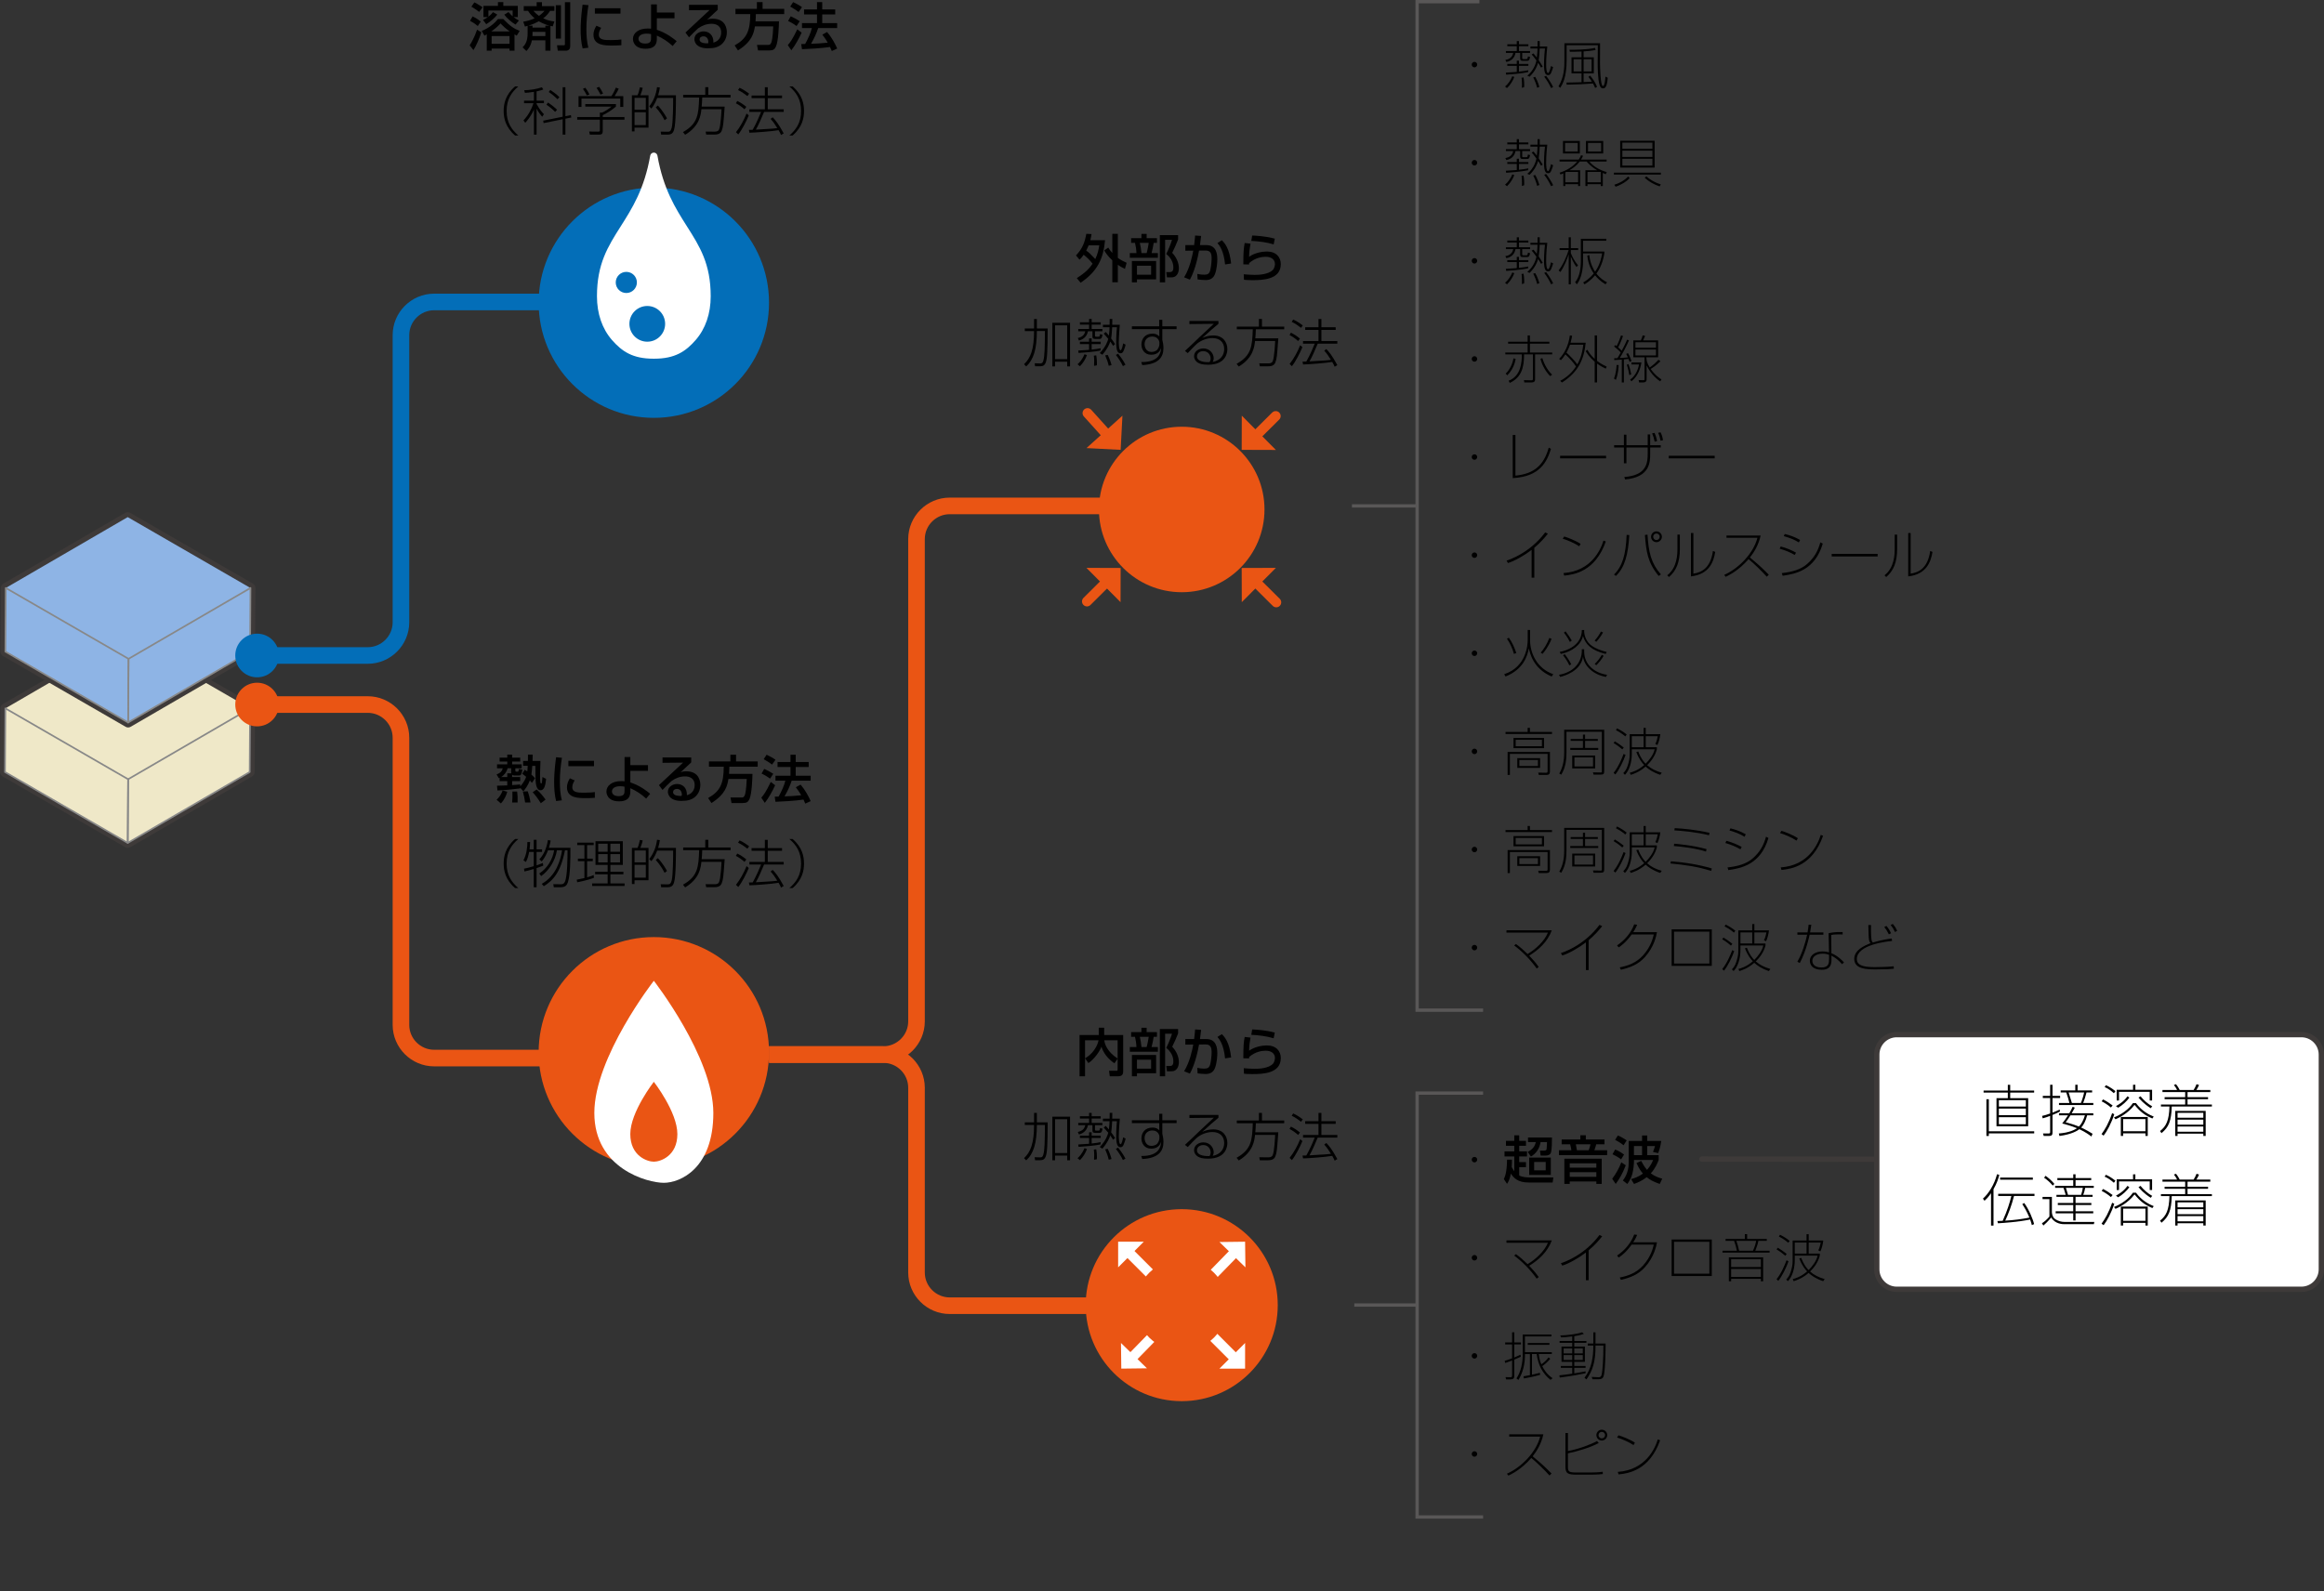 <?xml version="1.0" encoding="utf-8"?>
<!-- Generator: Adobe Illustrator 16.2.1, SVG Export Plug-In . SVG Version: 6.00 Build 0)  -->
<!DOCTYPE svg PUBLIC "-//W3C//DTD SVG 1.1//EN" "http://www.w3.org/Graphics/SVG/1.1/DTD/svg11.dtd">
<svg version="1.1" id="レイヤー_1" xmlns="http://www.w3.org/2000/svg" xmlns:xlink="http://www.w3.org/1999/xlink" x="0px"
	 y="0px" width="700.3px" height="479.681px" viewBox="0 0 700.3 479.681" enable-background="new 0 0 700.3 479.681"
	 xml:space="preserve">
<rect x="0" y="0" width="700.3" height="479.681" fill="#333333" stroke="none"/>
<g>
	<path fill="none" stroke="#EA5514" stroke-width="5" stroke-miterlimit="10" d="M231.735,317.868h34.438c5.5,0,10,4.5,10,10v55.703
		c0,5.5,4.5,10,10,10h41.266"/>
</g>
<line fill="none" stroke="#C30D23" stroke-miterlimit="10" x1="381.351" y1="394.253" x2="375.189" y2="394.253"/>
<g>
	<path fill="none" stroke="#EA5514" stroke-width="5" stroke-miterlimit="10" d="M231.735,317.868h34.438c5.5,0,10-4.5,10-10
		V162.493c0-5.5,4.5-10,10-10h45.345"/>
</g>
<line fill="none" stroke="#EA5514" stroke-miterlimit="10" x1="380.396" y1="153.567" x2="380.396" y2="153.567"/>
<g>
	
		<polygon fill="none" stroke="#888888" stroke-width="0.5" stroke-linecap="round" stroke-linejoin="round" stroke-miterlimit="10" points="
		75.359,213.524 38.613,234.88 1.621,213.521 38.365,192.166 	"/>
	<g>
		<g>
			<polygon fill="#FFFFFF" points="38.365,192.166 1.621,213.521 1.5,232.714 38.495,254.071 75.241,232.716 75.359,213.524 			"/>
		</g>
		<g>
			<path fill="#EFE8C8" d="M38.495,254.821c-0.129,0-0.259-0.033-0.375-0.101L1.125,233.363c-0.233-0.135-0.376-0.384-0.375-0.654
				l0.121-19.192c0.001-0.265,0.144-0.51,0.373-0.644l36.744-21.356c0.117-0.068,0.247-0.102,0.377-0.102
				c0.129,0,0.259,0.034,0.375,0.101l36.994,21.358c0.233,0.135,0.376,0.384,0.375,0.654l-0.118,19.192
				c-0.001,0.266-0.144,0.511-0.373,0.644L38.872,254.72C38.755,254.787,38.625,254.821,38.495,254.821z"/>
			<path fill="#3E3A39" d="M38.365,192.166l36.994,21.358l-0.118,19.192l-36.746,21.355L1.5,232.714l0.121-19.192L38.365,192.166
				 M38.365,190.666c-0.26,0-0.521,0.068-0.754,0.203L0.867,212.225c-0.459,0.267-0.743,0.756-0.746,1.288L0,232.705
				c-0.003,0.539,0.283,1.039,0.75,1.308l36.995,21.357c0.232,0.134,0.491,0.201,0.75,0.201c0.26,0,0.521-0.067,0.754-0.203
				l36.746-21.355c0.459-0.267,0.743-0.756,0.746-1.288l0.118-19.192c0.003-0.539-0.283-1.039-0.75-1.308l-36.994-21.358
				C38.883,190.732,38.624,190.666,38.365,190.666L38.365,190.666z"/>
		</g>
		
			<polygon fill="none" stroke="#888888" stroke-width="0.5" stroke-linecap="round" stroke-linejoin="round" stroke-miterlimit="10" points="
			75.359,213.524 75.241,232.716 38.495,254.071 38.613,234.88 		"/>
	</g>
	
		<polygon fill="none" stroke="#888888" stroke-width="0.5" stroke-linecap="round" stroke-linejoin="round" stroke-miterlimit="10" points="
		38.613,234.88 38.495,254.071 1.5,232.714 1.621,213.521 	"/>
</g>
<g>
	
		<polygon fill="none" stroke="#888888" stroke-width="0.5" stroke-linecap="round" stroke-linejoin="round" stroke-miterlimit="10" points="
		75.478,177.23 38.731,198.586 1.74,177.228 38.483,155.871 	"/>
	<g>
		<g>
			<polygon fill="#FFFFFF" points="38.483,155.871 1.74,177.228 1.619,196.42 38.613,217.777 75.359,196.423 75.478,177.23 			"/>
		</g>
		<g>
			<path fill="#8EB4E5" d="M38.613,218.527c-0.129,0-0.259-0.034-0.375-0.101L1.244,197.07c-0.233-0.135-0.376-0.384-0.375-0.654
				l0.121-19.193c0.001-0.265,0.144-0.51,0.373-0.644l36.744-21.356c0.117-0.068,0.247-0.102,0.377-0.102
				c0.129,0,0.259,0.034,0.375,0.101l36.994,21.359c0.233,0.135,0.376,0.384,0.375,0.654l-0.118,19.192
				c-0.001,0.266-0.144,0.511-0.373,0.644L38.99,218.425C38.874,218.493,38.744,218.527,38.613,218.527z"/>
			<path fill="#3E3A39" d="M38.483,155.871l36.994,21.359l-0.118,19.192l-36.746,21.354L1.619,196.42l0.121-19.193L38.483,155.871
				 M38.483,154.371c-0.26,0-0.521,0.068-0.754,0.203L0.986,175.931c-0.459,0.267-0.743,0.756-0.746,1.288l-0.121,19.193
				c-0.003,0.539,0.283,1.039,0.75,1.309l36.995,21.356c0.232,0.134,0.491,0.201,0.75,0.201c0.26,0,0.521-0.068,0.754-0.203
				l36.746-21.354c0.459-0.267,0.743-0.756,0.746-1.288l0.118-19.192c0.003-0.539-0.283-1.039-0.75-1.308l-36.994-21.359
				C39.001,154.438,38.742,154.371,38.483,154.371L38.483,154.371z"/>
		</g>
		
			<polygon fill="none" stroke="#888888" stroke-width="0.5" stroke-linecap="round" stroke-linejoin="round" stroke-miterlimit="10" points="
			75.478,177.23 75.359,196.423 38.613,217.777 38.731,198.586 		"/>
	</g>
	
		<polygon fill="none" stroke="#888888" stroke-width="0.5" stroke-linecap="round" stroke-linejoin="round" stroke-miterlimit="10" points="
		38.731,198.586 38.613,217.777 1.619,196.42 1.74,177.228 	"/>
</g>
<g>
	<g>
		<path fill="none" stroke="#036EB8" stroke-width="5" stroke-miterlimit="10" d="M77.144,197.579h33.676c5.5,0,10-4.5,10-10
			v-86.561c0-5.5,4.5-10,10-10h40.721"/>
		<g>
			<circle fill="#036EB8" cx="77.473" cy="197.579" r="6.58"/>
		</g>
	</g>
</g>
<g>
	<path d="M145.04,9.73c-0.499,1.668-1.497,4.008-2.371,5.364l-1.138-1.419c0.437-0.702,1.403-2.308,2.23-4.725L145.04,9.73z
		 M142.404,4.943c0.437,0.203,1.294,0.592,2.464,1.56l-0.889,1.341c-0.655-0.546-1.154-0.92-2.339-1.56L142.404,4.943z
		 M142.95,0.717c1.186,0.592,2.23,1.31,2.464,1.466L144.4,3.586c-0.687-0.561-1.685-1.185-2.355-1.575L142.95,0.717z
		 M146.677,10.338c-0.156,0.094-0.203,0.125-0.702,0.421l-0.811-1.45c2.542-0.998,4.023-2.526,4.881-3.555h1.622
		c2.059,2.136,3.259,2.916,4.928,3.555l-0.889,1.435c-0.296-0.172-0.327-0.188-0.67-0.39v4.912h-1.497v-0.624h-5.396v0.624h-1.466
		V10.338z M145.539,6.003c0.437-0.203,0.951-0.468,1.497-0.858h-1.357V1.777h4.367V0.639h1.622v1.138h4.367v3.369h-1.294
		c0.499,0.39,1.201,0.795,1.622,1.045l-1.014,1.216c-1.139-0.64-2.589-1.918-3.4-2.979l1.279-0.795
		c0.312,0.343,0.842,0.951,1.248,1.294V3.181h-7.298v1.855c0.577-0.437,0.952-0.842,1.388-1.372l1.279,0.733
		c-0.624,0.873-1.934,2.043-3.322,2.9L145.539,6.003z M153.601,9.465c-1.045-0.717-1.809-1.373-2.776-2.402
		c-0.312,0.343-1.201,1.326-2.776,2.402H153.601z M148.143,10.869v2.339h5.396v-2.339H148.143z"/>
	<path d="M160.269,12.163c-0.359,1.825-1.123,2.667-1.653,3.212l-1.139-1.107c0.686-0.686,1.513-1.7,1.513-4.195V7.796
		c-0.156,0.047-0.25,0.078-0.811,0.203l-0.515-1.466c0.749-0.125,1.98-0.327,3.431-1.013c-1.294-1.076-1.84-2.027-1.965-2.246h-1.31
		V1.855h3.898V0.654h1.591v1.201h3.743v1.419h-1.31c-0.312,0.484-0.827,1.326-2.059,2.261c1.326,0.655,2.464,0.811,3.369,0.936
		l-0.499,1.481c-0.421-0.094-0.53-0.109-0.686-0.156v7.485h-1.528v-3.119H160.269z M164.339,8.311V7.734h1.263
		c-0.717-0.172-1.809-0.499-3.244-1.326c-1.606,0.873-2.698,1.201-3.15,1.326h1.263v0.577H164.339z M164.339,10.869V9.605h-3.868
		v0.499c0,0.343-0.016,0.577-0.031,0.764H164.339z M160.736,3.274c0.515,0.593,1.045,1.061,1.668,1.513
		c0.874-0.624,1.294-1.091,1.669-1.513H160.736z M167.473,1.574h1.56v10.059h-1.56V1.574z M170.233,0.654h1.591v13.333
		c0,1.294-1.216,1.294-1.232,1.294h-2.511l-0.234-1.637h2.089c0.296,0,0.296-0.171,0.296-0.375V0.654z"/>
	<path d="M177.322,1.559c-0.39,2.386-0.624,4.788-0.624,7.205c0,1.872,0.125,3.805,0.593,5.614l-1.731,0.218
		c-0.452-1.825-0.593-3.758-0.593-5.754c0-0.842,0.031-3.337,0.577-7.438L177.322,1.559z M181.158,8.389
		c-0.343,0.546-0.717,1.232-0.717,2.027c0,1.668,1.762,1.668,3.727,1.668c1.591,0,2.495-0.109,3.072-0.187v1.731
		c-1.029,0.094-2.214,0.094-2.854,0.094c-2.042,0-5.551,0-5.551-3.244c0-1.217,0.53-2.137,0.889-2.729L181.158,8.389z
		 M186.975,2.479v1.622h-7.719V2.479H186.975z"/>
	<path d="M203.249,5.504h-5.318v3.478c3.041,0.998,5.177,2.76,5.973,3.431l-1.201,1.45c-1.466-1.31-2.854-2.292-4.772-3.134v0.811
		c0,1.014,0,3.15-3.399,3.15c-3.649,0-3.805-2.542-3.805-2.947c0-1.747,1.622-3.15,4.444-3.15c0.468,0,0.749,0.031,1.014,0.062
		v-7.33h1.747v2.448h5.318V5.504z M196.185,10.276c-0.358-0.078-0.702-0.14-1.326-0.14c-1.637,0-2.464,0.67-2.464,1.56
		c0,0.218,0.078,1.435,2.012,1.435c1.778,0,1.778-0.904,1.778-1.778V10.276z"/>
	<path d="M216.279,1.465v1.481c-0.733,0.67-1.887,1.778-2.62,2.448c-0.171,0.171-0.328,0.312-0.639,0.577
		c0.452-0.188,0.78-0.328,1.762-0.328c4.039,0,4.242,3.275,4.242,4.086c0,1.622-0.702,3.01-1.887,3.867
		c-0.795,0.562-1.793,0.967-3.805,0.967c-4.085,0-4.085-2.542-4.085-2.76c0-1.528,1.481-2.339,2.792-2.339
		c1.513,0,3.041,1.06,2.932,3.384c2.339-0.67,2.339-2.682,2.339-3.041c0-2.246-1.778-2.635-2.87-2.635
		c-1.513,0-2.838,0.499-4.07,1.372c-1.169,1.061-1.918,1.825-2.745,2.713l-1.076-1.45c0.374-0.327,6.409-5.973,7.267-6.783
		l-6.191,0.062V1.465H216.279z M213.457,12.6c0-0.109-0.047-1.653-1.481-1.653c-0.733,0-1.169,0.421-1.169,0.951
		c0,1.169,1.762,1.169,2.588,1.169C213.441,12.849,213.457,12.74,213.457,12.6z"/>
	<path d="M227.485,7.953c-0.312,1.918-0.795,4.538-5.115,7.251l-0.998-1.513c3.587-2.027,4.678-4.226,4.709-9.435h-4.46V2.666h6.456
		V0.639h1.716v2.027h6.518v1.591h-8.545c-0.016,0.545-0.016,1.169-0.094,2.167h7.064c-0.047,1.466-0.156,5.91-0.92,7.61
		c-0.39,0.858-0.842,1.17-2.012,1.17h-3.384l-0.312-1.669h3.4c0.281,0,0.686,0,0.967-0.842c0.062-0.203,0.405-1.373,0.53-4.741
		H227.485z"/>
	<path d="M241.56,9.839c-0.655,1.513-1.98,3.899-3.103,5.318l-1.061-1.56c0.686-0.811,1.373-1.653,2.854-4.756L241.56,9.839z
		 M238.27,4.912c1.201,0.546,1.934,0.967,2.729,1.481l-0.967,1.45c-0.811-0.608-1.622-1.091-2.558-1.513L238.27,4.912z
		 M239.003,0.639c0.639,0.265,2.105,1.092,2.667,1.513l-1.029,1.466c-0.733-0.577-0.92-0.686-2.526-1.637L239.003,0.639z
		 M246.55,8.467c-0.592,1.778-1.201,3.056-2.152,4.725c1.793-0.062,2.495-0.078,5.021-0.328c-0.608-1.076-1.279-1.98-1.622-2.417
		l1.419-0.795c1.466,1.668,2.526,3.727,3.056,4.975l-1.622,0.749c-0.203-0.468-0.343-0.795-0.546-1.216
		c-2.261,0.374-6.706,0.608-8.437,0.67l-0.234-1.544c0.218,0,1.061-0.031,1.185-0.031c1.029-1.887,1.591-3.15,2.027-4.787h-2.979
		V6.97h4.522V4.35h-3.899V2.837h3.899V0.639h1.575v2.199h3.915V4.35h-3.915v2.62h4.507v1.497H246.55z"/>
	<path d="M156.189,26.049c-1.98,1.715-3.524,3.805-3.524,7.392c0,3.586,1.544,5.676,3.524,7.392h-0.982
		c-2.963-2.558-3.431-5.349-3.431-7.392s0.468-4.834,3.431-7.392H156.189z"/>
	<path d="M163.372,35.188c-0.624-0.717-1.123-1.388-1.685-2.433v7.829h-0.795v-7.594c-0.983,2.261-2.152,3.509-2.62,4.023
		l-0.53-0.733c1.403-1.466,2.386-3.259,3.025-5.177h-2.854v-0.749h2.979v-2.667c-1.435,0.234-2.277,0.281-2.714,0.296l-0.218-0.78
		c1.7-0.031,3.945-0.375,5.318-0.905l0.437,0.671c-0.281,0.109-0.795,0.327-2.027,0.577v2.807h2.214v0.749h-2.214v0.234
		c0.936,1.747,1.793,2.651,2.214,3.088L163.372,35.188z M172.027,34.688l0.125,0.733l-1.777,0.358v4.803h-0.827v-4.631l-5.739,1.154
		l-0.125-0.733l5.864-1.185v-8.889h0.827v8.733L172.027,34.688z M167.286,33.722c-1.029-1.045-1.872-1.653-2.62-2.152l0.453-0.655
		c0.779,0.468,2.121,1.544,2.745,2.167L167.286,33.722z M167.988,29.917c-0.749-0.764-1.7-1.56-2.635-2.183l0.483-0.624
		c0.78,0.499,1.902,1.326,2.729,2.183L167.988,29.917z"/>
	<path d="M185.603,32.131c-1.294,1.107-2.308,1.731-3.977,2.589v0.561h6.55v0.795h-6.55v3.446c0,1.061-0.624,1.061-1.278,1.061
		h-2.604l-0.203-0.936l2.604,0.031c0.515,0,0.624-0.016,0.624-0.468v-3.135h-6.831v-0.795h6.831v-1.356h0.686
		c0.811-0.375,1.934-1.029,2.807-1.778h-7.891v-0.764h9.231V32.131z M187.817,28.981v3.244h-0.905v-2.511h-11.696v2.511h-0.889
		v-3.244h9.902c0.452-0.624,1.061-1.825,1.372-2.573l0.842,0.343c-0.203,0.437-0.764,1.528-1.248,2.23H187.817z M176.839,28.762
		c-0.312-0.67-0.749-1.403-1.186-1.98l0.718-0.327c0.624,0.78,1.107,1.731,1.247,2.012L176.839,28.762z M180.956,28.513
		c-0.296-0.593-0.811-1.482-1.185-2.027l0.78-0.312c0.358,0.483,0.624,0.92,1.185,2.012L180.956,28.513z"/>
	<path d="M192.099,28.731c0.156-0.312,0.375-0.78,0.718-2.417l0.857,0.156c-0.093,0.421-0.312,1.263-0.702,2.261h2.448v9.747h-4.21
		v1.138h-0.795V28.731H192.099z M194.609,29.496h-3.399v3.586h3.399V29.496z M194.609,33.831h-3.399v3.868h3.399V33.831z
		 M203.686,28.731c0,2.214,0,8.437-0.546,10.308c-0.312,1.107-0.795,1.544-2.059,1.544h-1.84l-0.156-0.904l1.981,0.031
		c0.655,0.016,1.029-0.031,1.341-1.186c0.421-1.622,0.437-7.594,0.437-8.998h-4.803c-0.265,0.687-0.874,2.184-1.778,3.197
		l-0.624-0.655c1.232-1.544,2.059-3.524,2.355-5.801l0.842,0.109c-0.094,0.624-0.188,1.279-0.515,2.355H203.686z M200.271,36.248
		c-0.764-1.497-1.435-2.448-2.667-3.898l0.64-0.53c1.45,1.513,2.479,3.369,2.745,3.852L200.271,36.248z"/>
	<path d="M218.369,32.131c-0.421,5.739-0.437,5.988-0.873,7.22c-0.406,1.169-1.591,1.216-2.277,1.216h-2.417l-0.172-0.904
		l2.589,0.016c0.437,0,1.091,0.016,1.419-0.562c0.562-1.014,0.78-5.988,0.78-6.191h-6.066c-0.171,1.653-0.515,5.083-4.896,7.704
		l-0.655-0.811c4.507-2.526,4.694-5.317,4.881-10.417h-4.819v-0.811h6.659v-2.308h0.92v2.308h6.706v0.811h-8.546
		c-0.046,1.481-0.109,2.183-0.171,2.729H218.369z"/>
	<path d="M224.335,32.942c-1.014-0.905-1.7-1.341-2.588-1.809l0.421-0.702c1.107,0.546,1.778,0.998,2.729,1.778L224.335,32.942z
		 M221.778,39.85c1.232-1.544,2.417-3.68,3.181-5.629l0.67,0.561c-0.702,1.7-2.027,4.335-3.166,5.739L221.778,39.85z
		 M225.224,28.965c-0.608-0.483-1.762-1.326-2.823-1.809l0.452-0.702c1.326,0.592,2.511,1.497,2.885,1.778L225.224,28.965z
		 M232.834,35.359c0.78,0.795,1.715,1.872,3.322,4.85l-0.811,0.483c-0.156-0.375-0.265-0.671-0.733-1.451
		c-1.887,0.343-7.267,0.749-8.78,0.764l-0.171-0.857c0.686,0,0.827,0,1.138-0.016c0.125-0.203,1.294-2.246,2.542-5.396h-3.524
		v-0.795h4.663v-3.353h-4.008v-0.795h4.008v-2.495h0.873v2.495h4.304v0.795h-4.304v3.353h4.803v0.795h-5.91
		c-0.795,1.918-1.606,3.773-2.479,5.349c4.99-0.296,5.551-0.328,6.456-0.483c-0.78-1.232-1.216-1.887-2.012-2.76L232.834,35.359z"/>
	<path d="M238.847,26.049c2.963,2.558,3.431,5.349,3.431,7.392s-0.468,4.834-3.431,7.392h-0.982c1.98-1.715,3.524-3.805,3.524-7.392
		c0-3.587-1.544-5.677-3.524-7.392H238.847z"/>
</g>
<g>
	<path d="M324.229,76.996c1.965-2.074,2.635-3.898,3.119-6.519l1.575,0.078c-0.078,0.546-0.172,1.061-0.375,1.855h4.444
		c-0.515,5.661-2.339,9.404-7.36,12.819l-1.154-1.403c2.714-1.7,3.946-3.104,4.756-4.335c-0.842-1.107-1.653-1.871-2.682-2.698
		c-0.499,0.749-0.889,1.138-1.248,1.481L324.229,76.996z M328.033,73.955c-0.125,0.328-0.358,0.889-0.717,1.575
		c0.998,0.733,1.185,0.936,2.729,2.558c0.764-1.575,1.029-2.994,1.201-4.133H328.033z M333.959,74.625
		c0.265,0.437,0.562,0.92,1.217,1.637v-5.786h1.668v7.267c1.092,0.764,1.98,1.169,2.651,1.466l-0.515,1.84
		c-0.545-0.265-1.201-0.577-2.136-1.232v5.271h-1.668v-6.628c-1.497-1.372-2.074-2.386-2.433-2.979L333.959,74.625z"/>
	<path d="M340.845,71.787h3.103v-1.294h1.575v1.294h3.104v1.419h-0.982c-0.125,0.874-0.39,2.152-0.64,3.088h1.903v1.419h-8.453
		v-1.419h1.996c-0.046-1.107-0.218-2.246-0.437-3.088h-1.169V71.787z M348.377,78.68V84.2h-5.77v0.905h-1.528V78.68H348.377z
		 M342.607,80.099v2.713h4.257v-2.713H342.607z M343.465,73.206c0.25,1.154,0.39,1.872,0.499,3.088h1.56
		c0.343-1.216,0.562-2.713,0.624-3.088H343.465z M349.5,85.105V70.867h5.505v1.325c-0.765,1.903-0.873,2.121-1.778,4.008
		c1.216,1.294,2.011,2.932,2.011,4.709c0,0.452-0.093,1.685-1.045,2.371c-0.451,0.312-0.935,0.328-1.45,0.328h-1.107l-0.203-1.591
		h1.014c0.718,0,1.123-0.281,1.123-1.403c0-0.453,0-2.339-2.137-4.07c0.624-1.201,1.373-3.057,1.731-4.257h-2.074v12.819H349.5z"/>
	<path d="M361.938,71.117c-0.062,0.67-0.141,1.294-0.343,2.76h1.887c3.135,0,3.337,2.807,3.337,4.351
		c0,0.608-0.094,3.041-0.811,4.631c-0.701,1.56-2.262,1.56-2.775,1.56c-0.857,0-1.855-0.125-2.355-0.187l-0.094-1.668
		c0.438,0.093,1.186,0.234,2.105,0.234c0.998,0,1.482-0.265,1.763-1.216c0.249-0.811,0.452-2.714,0.452-3.727
		c0-1.606-0.452-2.355-1.84-2.339l-1.949,0.016c-0.998,5.505-2.309,7.906-2.761,8.764l-1.747-0.702
		c1.763-2.838,2.48-6.519,2.761-8.047l-2.386,0.031v-1.7h2.65c0.156-1.169,0.234-2.042,0.297-2.885L361.938,71.117z M369.158,79.709
		c-0.422-4.257-1.731-5.786-2.309-6.456l1.342-0.842c0.857,0.858,2.308,2.464,2.791,7.018L369.158,79.709z"/>
	<path d="M376.809,73.44c-0.266,1.715-0.391,2.479-0.406,3.961c1.575-1.169,3.93-1.59,5.334-1.59c2.822,0,4.21,1.715,4.21,3.805
		c0,4.678-5.474,4.834-8.577,4.834c-1.527,0-2.137-0.078-2.525-0.125l-0.062-1.653c0.545,0.047,1.98,0.187,3.306,0.187
		c1.356,0,4.21-0.156,5.489-1.528c0.483-0.515,0.607-1.435,0.607-1.747c0-1.232-0.951-2.184-2.791-2.184
		c-1.045,0-3.135,0.25-4.99,1.903c-0.016,0.171-0.016,0.25-0.016,0.421l-1.73-0.047c0-3.665,0.109-4.834,0.405-6.425L376.809,73.44z
		 M383.795,73.658c-2.184-0.655-4.461-0.936-6.737-1.044l0.265-1.622c0.765,0.031,4.055,0.156,6.815,0.951L383.795,73.658z"/>
	<path d="M311.604,96.152h0.842v2.854h3.259c-0.031,7.158-0.156,9.279-0.64,10.401c-0.265,0.624-0.67,0.998-1.606,0.998h-1.544
		l-0.141-0.904l1.715,0.047c0.499,0.016,0.733-0.203,0.92-0.889c0.39-1.403,0.421-3.711,0.468-8.873h-2.433
		c0,5.505-1.029,8.686-3.212,10.667l-0.655-0.67c1.949-1.825,3.025-4.414,3.025-9.996h-2.792v-0.78h2.792V96.152z M322.442,97.291
		v13.146h-0.858v-1.419h-3.665v1.419h-0.811V97.291H322.442z M321.584,98.055h-3.665v10.199h3.665V98.055z"/>
	<path d="M324.696,109.798c0.499-0.437,1.341-1.232,2.089-3.01l0.749,0.234c-0.374,1.123-1.201,2.495-2.121,3.368L324.696,109.798z
		 M328.174,97.15v-1.014h0.78v1.014h2.729v0.702h-2.729v1.31h3.228v0.687h-2.23v1.341c0,0.281,0.171,0.296,0.358,0.296h0.655
		c0.078,0,0.265,0,0.312-0.062c0.062-0.078,0.109-0.187,0.203-0.702l0.764,0.187c-0.25,1.232-0.515,1.263-1.091,1.263h-1.123
		c-0.686,0-0.842-0.281-0.842-0.764v-1.559h-1.341c-0.421,2.074-2.027,2.604-2.713,2.791l-0.359-0.749
		c1.513-0.358,2.027-1.044,2.246-2.042h-2.105v-0.687h3.259v-1.31h-2.76V97.15H328.174z M328.174,103.716h-2.76v-0.702h2.76V102
		h0.78v1.014h2.729v0.702h-2.729v1.653c1.31-0.125,2.089-0.28,2.729-0.405l-0.078,0.702c-1.872,0.39-4.585,0.577-6.597,0.717
		l-0.093-0.717c0.499-0.016,1.341-0.062,3.259-0.218V103.716z M330.341,107.115c0.14,0.671,0.203,1.685,0.203,2.371
		c0,0.265-0.016,0.452-0.031,0.639l-0.842,0.141c0.016-0.281,0.047-0.608,0.047-1.357c0-0.452-0.016-1.154-0.109-1.7
		L330.341,107.115z M335.425,104.246c-0.234-0.39-0.468-0.749-0.858-1.31c-0.281,0.842-0.857,2.23-2.386,3.992l-0.78-0.499
		c1.918-2.027,2.37-3.649,2.557-4.304c-0.405-0.499-0.904-1.06-1.356-1.559l0.577-0.499c0.234,0.234,0.515,0.515,0.967,1.091
		c0.109-0.717,0.203-2.199,0.203-2.511h-1.996v-0.764h2.012l0.016-1.747h0.795l-0.031,1.747h2.292
		c-0.312,3.54-0.312,5.225-0.312,5.302c0,0.406,0.031,2.402,0.53,2.402c0.374,0,0.686-1.513,0.78-2.074l0.749,0.374
		c-0.078,0.359-0.312,1.232-0.593,1.825c-0.203,0.452-0.421,0.78-0.936,0.78c-0.936,0-1.31-0.936-1.31-3.415
		c0-0.437,0-1.918,0.218-4.429h-1.435c-0.047,0.858-0.141,2.526-0.312,3.353c0.265,0.343,0.904,1.216,1.185,1.715L335.425,104.246z
		 M333.788,106.975c0.483,0.967,0.889,2.012,1.154,3.072l-0.842,0.218c-0.281-1.216-0.515-1.809-1.076-3.135L333.788,106.975z
		 M336.922,106.616c1.341,1.653,1.934,2.776,2.214,3.322l-0.764,0.421c-0.53-1.169-1.544-2.667-2.121-3.368L336.922,106.616z"/>
	<path d="M349.297,96.402h0.951v1.965h4.304v0.858h-4.304v3.228c0.078,0.25,0.141,0.577,0.218,0.998
		c0.062,0.405,0.125,0.889,0.125,1.466c0,2.87-1.622,4.897-6.394,5.131l-0.296-0.92c5.536,0.078,5.863-2.963,6.004-4.257
		c-0.234,0.593-0.811,2.059-2.994,2.059c-2.121,0-2.963-1.7-2.963-3.087c0-1.606,1.014-3.275,3.306-3.275
		c1.326,0,1.856,0.592,2.09,0.857l-0.016-2.199h-8.25v-0.858h8.234L349.297,96.402z M349.36,103.123
		c0-0.093-0.312-1.684-2.105-1.684c-1.232,0-2.354,0.749-2.354,2.308c0,0.858,0.452,2.339,2.074,2.339
		c0.468,0,0.982-0.125,1.435-0.406c0.67-0.405,0.951-1.528,0.951-1.778V103.123z"/>
	<path d="M367.162,96.761v0.842c-0.484,0.405-1.513,1.248-2.121,1.793c-1.949,1.762-2.168,1.965-2.791,2.479
		c0.811-0.343,1.84-0.764,3.353-0.764c3.025,0,4.241,2.121,4.241,4.117c0,0.749-0.187,4.709-5.801,4.709
		c-1.715,0-2.495-0.265-3.135-0.655c-0.592-0.375-1.092-1.045-1.092-1.903c0-1.497,1.42-2.354,2.792-2.354
		c2.089,0,3.118,1.7,3.118,2.947c0,0.499-0.14,0.795-0.296,1.123c2.386-0.453,3.462-2.09,3.462-3.852
		c0-2.214-1.496-3.337-3.539-3.337c-1.747,0-3.432,0.733-4.508,1.575c-0.514,0.405-2.339,2.261-2.932,2.963l-0.842-0.67
		c0.748-0.624,3.852-3.649,4.491-4.257c0.655-0.624,3.618-3.337,4.194-3.914l-7.344,0.078v-0.92H367.162z M364.807,108.051
		c0-0.967-0.717-2.214-2.229-2.214c-1.029,0-1.888,0.624-1.888,1.59c0,1.731,2.901,1.778,3.79,1.731
		C364.636,108.877,364.807,108.582,364.807,108.051z"/>
	<path d="M385.197,101.985c-0.42,5.739-0.436,5.988-0.873,7.22c-0.405,1.169-1.59,1.216-2.276,1.216h-2.417l-0.172-0.904
		l2.589,0.016c0.437,0,1.092,0.016,1.419-0.562c0.562-1.014,0.779-5.988,0.779-6.191h-6.066c-0.171,1.653-0.514,5.083-4.896,7.704
		l-0.654-0.811c4.507-2.526,4.693-5.318,4.881-10.417h-4.818v-0.811h6.658v-2.308h0.92v2.308h6.706v0.811h-8.546
		c-0.047,1.481-0.109,2.183-0.172,2.729H385.197z"/>
	<path d="M391.164,102.796c-1.014-0.905-1.7-1.341-2.589-1.809l0.421-0.702c1.107,0.546,1.777,0.998,2.729,1.778L391.164,102.796z
		 M388.606,109.704c1.231-1.544,2.417-3.68,3.181-5.629l0.671,0.561c-0.702,1.7-2.027,4.335-3.165,5.739L388.606,109.704z
		 M392.053,98.819c-0.608-0.483-1.762-1.326-2.822-1.809l0.451-0.702c1.326,0.592,2.512,1.497,2.886,1.778L392.053,98.819z
		 M399.662,105.213c0.78,0.795,1.716,1.872,3.322,4.85l-0.811,0.483c-0.156-0.375-0.266-0.671-0.733-1.45
		c-1.887,0.343-7.267,0.748-8.78,0.764l-0.171-0.857c0.687,0,0.827,0,1.139-0.016c0.124-0.203,1.294-2.246,2.542-5.396h-3.525
		v-0.795h4.664v-3.353h-4.008v-0.795h4.008v-2.495h0.873v2.495h4.304v0.795h-4.304v3.353h4.803v0.795h-5.91
		c-0.795,1.918-1.606,3.773-2.479,5.349c4.99-0.296,5.552-0.328,6.456-0.483c-0.779-1.232-1.217-1.887-2.012-2.76L399.662,105.213z"
		/>
</g>
<g>
	<path d="M156.755,237.455v0.187c-1.466,0.218-4.803,0.562-6.861,0.624l-0.125-1.435c0.733,0,2.292-0.062,3.088-0.094v-1.294h-2.308
		v-0.998c-0.062,0.031-0.171,0.078-0.25,0.109l-0.67-1.107c1.278-0.515,1.668-1.076,1.871-1.871h-1.731v-1.186h3.088v-0.842h-2.308
		v-1.17h2.308v-0.92h1.466v0.92h2.433v1.17h-2.433v0.842h2.869v1.186h-1.902v0.686c0,0.218,0.047,0.328,0.265,0.328h0.483
		c0.187,0,0.203-0.078,0.343-0.795l1.044,0.218c-0.312,1.544-0.421,1.731-1.044,1.731h-1.357c-0.343,0-0.608-0.14-0.702-0.218v0.686
		h2.433v1.232h-2.433v1.201c1.091-0.062,1.825-0.14,2.433-0.203v0.577c0.187-0.187,1.248-1.279,1.793-2.87
		c-0.483-0.421-0.811-0.639-1.185-0.904l0.749-1.216c0.358,0.218,0.545,0.328,0.779,0.483c0.031-0.343,0.094-0.842,0.125-1.668
		h-1.388v-1.481h1.45c0-0.671,0.016-1.201,0.016-1.903h1.435c-0.016,0.452-0.047,1.528-0.062,1.903h2.386
		c-0.016,0.608-0.125,3.618-0.125,4.304c0,0.702,0.031,2.043,0.141,2.308c0.031,0.078,0.093,0.203,0.203,0.203
		c0.171,0,0.218-0.281,0.25-0.468c0.031-0.156,0.125-1.263,0.14-1.497l1.092,0.562c-0.172,1.918-0.546,3.431-1.669,3.431
		c-1.325,0-1.45-2.199-1.497-3.041c-0.046-0.608-0.046-3.633-0.062-4.319h-0.936c-0.046,0.561-0.125,1.778-0.265,2.635
		c0.608,0.515,0.842,0.811,1.091,1.107l-0.936,1.388c-0.25-0.312-0.405-0.499-0.624-0.733c-0.608,1.606-1.341,2.511-1.949,3.275
		L156.755,237.455z M152.857,238.655c-0.296,1.123-0.874,2.418-1.918,3.524l-1.294-1.106c0.857-0.843,1.372-1.576,1.809-2.792
		L152.857,238.655z M152.857,234.211v-1.107h1.201c-0.031-0.078-0.031-0.156-0.031-0.25v-1.279h-1.045
		c-0.312,1.091-0.998,2.043-1.965,2.635H152.857z M154.323,241.899c0.109-1.357,0.109-1.466,0.078-3.306h1.435
		c0.109,0.811,0.187,2.012,0.14,3.306H154.323z M158.237,241.899c-0.14-1.123-0.358-2.137-0.686-3.306l1.466-0.078
		c0.328,0.873,0.686,2.23,0.842,3.384H158.237z M162.962,242.117c-0.936-1.528-1.575-2.354-2.448-3.306l1.185-0.842
		c1.107,0.936,1.98,2.059,2.698,3.057L162.962,242.117z"/>
	<path d="M169.333,228.41c-0.39,2.386-0.624,4.788-0.624,7.205c0,1.871,0.125,3.805,0.593,5.614l-1.731,0.218
		c-0.452-1.824-0.593-3.758-0.593-5.754c0-0.842,0.031-3.337,0.577-7.438L169.333,228.41z M173.169,235.24
		c-0.343,0.546-0.717,1.232-0.717,2.027c0,1.668,1.762,1.668,3.727,1.668c1.591,0,2.495-0.109,3.072-0.187v1.731
		c-1.029,0.094-2.214,0.094-2.854,0.094c-2.042,0-5.551,0-5.551-3.244c0-1.216,0.53-2.137,0.889-2.729L173.169,235.24z
		 M178.986,229.33v1.622h-7.719v-1.622H178.986z"/>
	<path d="M195.26,232.355h-5.318v3.478c3.041,0.998,5.177,2.76,5.973,3.431l-1.201,1.45c-1.466-1.31-2.854-2.292-4.772-3.134v0.811
		c0,1.014,0,3.15-3.399,3.15c-3.649,0-3.805-2.542-3.805-2.947c0-1.747,1.622-3.15,4.444-3.15c0.468,0,0.749,0.031,1.014,0.062
		v-7.33h1.747v2.449h5.318V232.355z M188.196,237.127c-0.358-0.078-0.702-0.14-1.326-0.14c-1.637,0-2.464,0.67-2.464,1.56
		c0,0.218,0.078,1.435,2.012,1.435c1.778,0,1.778-0.904,1.778-1.778V237.127z"/>
	<path d="M208.291,228.316v1.481c-0.733,0.67-1.887,1.778-2.62,2.448c-0.171,0.171-0.328,0.312-0.639,0.577
		c0.452-0.188,0.78-0.328,1.762-0.328c4.039,0,4.242,3.275,4.242,4.086c0,1.622-0.702,3.01-1.887,3.867
		c-0.795,0.562-1.793,0.966-3.805,0.966c-4.085,0-4.085-2.542-4.085-2.76c0-1.528,1.481-2.339,2.792-2.339
		c1.513,0,3.041,1.06,2.932,3.384c2.339-0.67,2.339-2.682,2.339-3.041c0-2.246-1.777-2.635-2.869-2.635
		c-1.513,0-2.838,0.499-4.07,1.372c-1.169,1.061-1.918,1.825-2.745,2.714l-1.076-1.451c0.374-0.327,6.409-5.973,7.267-6.784
		l-6.191,0.062v-1.622H208.291z M205.468,239.451c0-0.109-0.047-1.653-1.481-1.653c-0.733,0-1.169,0.421-1.169,0.951
		c0,1.169,1.762,1.169,2.588,1.169C205.452,239.7,205.468,239.591,205.468,239.451z"/>
	<path d="M219.496,234.804c-0.312,1.918-0.795,4.538-5.115,7.252l-0.998-1.513c3.587-2.027,4.679-4.226,4.709-9.435h-4.46v-1.591
		h6.456v-2.027h1.715v2.027h6.519v1.591h-8.545c-0.016,0.545-0.016,1.169-0.094,2.167h7.064c-0.047,1.466-0.156,5.91-0.92,7.61
		c-0.39,0.857-0.842,1.17-2.012,1.17h-3.384l-0.312-1.669h3.4c0.28,0,0.686,0,0.967-0.842c0.062-0.203,0.405-1.373,0.53-4.741
		H219.496z"/>
	<path d="M233.571,236.69c-0.655,1.513-1.98,3.899-3.103,5.318l-1.061-1.56c0.686-0.811,1.373-1.653,2.854-4.756L233.571,236.69z
		 M230.281,231.763c1.201,0.546,1.934,0.967,2.729,1.481l-0.967,1.45c-0.811-0.608-1.622-1.091-2.558-1.513L230.281,231.763z
		 M231.014,227.49c0.639,0.265,2.105,1.092,2.667,1.513l-1.029,1.466c-0.733-0.577-0.92-0.686-2.526-1.637L231.014,227.49z
		 M238.561,235.318c-0.592,1.778-1.201,3.056-2.152,4.725c1.793-0.062,2.495-0.078,5.021-0.328c-0.608-1.076-1.279-1.98-1.622-2.417
		l1.419-0.795c1.466,1.668,2.526,3.727,3.056,4.974l-1.622,0.749c-0.203-0.468-0.343-0.796-0.546-1.216
		c-2.261,0.373-6.706,0.607-8.437,0.67l-0.234-1.544c0.218,0,1.061-0.031,1.185-0.031c1.029-1.887,1.591-3.15,2.027-4.788h-2.979
		v-1.497h4.522v-2.62h-3.899v-1.513h3.899v-2.199h1.575v2.199h3.915v1.513h-3.915v2.62h4.507v1.497H238.561z"/>
	<path d="M156.189,252.899c-1.98,1.717-3.524,3.806-3.524,7.393c0,3.586,1.544,5.676,3.524,7.392h-0.982
		c-2.963-2.558-3.431-5.349-3.431-7.392s0.468-4.834,3.431-7.393H156.189z"/>
	<path d="M160.83,256.019v-2.885h0.857v2.885h1.653v0.78h-1.653v4.023c1.123-0.374,1.56-0.562,1.887-0.702l0.14,0.795
		c-0.312,0.125-0.717,0.312-2.027,0.749v5.771h-0.857v-5.506c-1.404,0.438-2.277,0.641-2.807,0.749l-0.125-0.842
		c0.639-0.125,1.481-0.296,2.932-0.749v-4.288h-1.388c-0.187,1.029-0.468,2.089-0.967,3.01l-0.749-0.483
		c0.936-1.7,1.201-3.977,1.185-5.521h0.827c-0.031,0.936-0.078,1.544-0.171,2.214H160.83z M171.886,255.536
		c0,3.523-0.015,8.171-0.764,10.4c-0.296,0.904-0.795,1.498-2.183,1.498h-2.058l-0.156-0.92l2.214,0.031
		c0.733,0.016,1.014-0.203,1.279-0.749c0.78-1.653,0.795-7.47,0.795-9.481h-0.78c-1.248,6.533-3.556,9.092-6.362,10.807
		l-0.624-0.701c4.289-2.402,5.661-7.08,6.113-10.105h-1.544c-0.53,3.306-2.558,6.238-4.741,7.75l-0.577-0.764
		c2.417-1.591,4.008-4.18,4.476-6.986h-1.855c-0.234,0.623-0.795,2.09-1.887,3.337l-0.717-0.624
		c1.123-1.154,2.152-3.041,2.604-5.832l0.811,0.172c-0.093,0.561-0.203,1.107-0.53,2.168H171.886z"/>
	<path d="M178.959,264.597c-1.949,0.717-3.852,1.106-5.021,1.34l-0.156-0.779c0.483-0.094,1.747-0.374,2.324-0.499v-5.083h-1.965
		v-0.765h1.965v-4.07h-2.168v-0.749h4.959v0.749h-1.98v4.07h1.7v0.765h-1.7v4.865c1.107-0.297,1.528-0.484,1.98-0.687
		L178.959,264.597z M187.677,253.556v7.142h-3.743v2.074h3.915v0.765h-3.915v2.744h4.273v0.764h-9.778v-0.764h4.678v-2.744h-3.773
		v-0.765h3.773v-2.074h-3.665v-7.142H187.677z M183.107,254.304h-2.838v2.433h2.838V254.304z M183.107,257.454h-2.838v2.494h2.838
		V257.454z M186.835,254.304h-2.901v2.433h2.901V254.304z M186.835,257.454h-2.901v2.494h2.901V257.454z"/>
	<path d="M192.099,255.583c0.156-0.312,0.375-0.78,0.718-2.418l0.857,0.156c-0.093,0.421-0.312,1.264-0.702,2.262h2.448v9.746h-4.21
		v1.139h-0.795v-10.885H192.099z M194.609,256.347h-3.399v3.586h3.399V256.347z M194.609,260.682h-3.399v3.868h3.399V260.682z
		 M203.686,255.583c0,2.214,0,8.436-0.546,10.307c-0.312,1.107-0.795,1.545-2.059,1.545h-1.84l-0.156-0.904l1.981,0.031
		c0.655,0.016,1.029-0.031,1.341-1.186c0.421-1.622,0.437-7.595,0.437-8.998h-4.803c-0.265,0.686-0.874,2.184-1.778,3.197
		l-0.624-0.656c1.232-1.543,2.059-3.523,2.355-5.801l0.842,0.109c-0.094,0.624-0.188,1.279-0.515,2.355H203.686z M200.271,263.099
		c-0.764-1.496-1.435-2.448-2.667-3.898l0.64-0.53c1.45,1.513,2.479,3.368,2.745,3.853L200.271,263.099z"/>
	<path d="M218.369,258.981c-0.421,5.739-0.437,5.988-0.873,7.221c-0.406,1.17-1.591,1.217-2.277,1.217h-2.417l-0.172-0.904
		l2.589,0.016c0.437,0,1.091,0.016,1.419-0.562c0.562-1.014,0.78-5.988,0.78-6.19h-6.066c-0.171,1.653-0.515,5.083-4.896,7.704
		l-0.655-0.812c4.507-2.526,4.694-5.317,4.881-10.417h-4.819v-0.811h6.659v-2.309h0.92v2.309h6.706v0.811h-8.546
		c-0.046,1.481-0.109,2.184-0.171,2.729H218.369z"/>
	<path d="M224.335,259.793c-1.014-0.905-1.7-1.341-2.588-1.81l0.421-0.701c1.107,0.546,1.778,0.998,2.729,1.777L224.335,259.793z
		 M221.778,266.701c1.232-1.544,2.417-3.681,3.181-5.63l0.67,0.562c-0.702,1.7-2.027,4.335-3.166,5.739L221.778,266.701z
		 M225.224,255.816c-0.608-0.483-1.762-1.325-2.823-1.81l0.452-0.701c1.326,0.592,2.511,1.497,2.885,1.777L225.224,255.816z
		 M232.834,262.21c0.78,0.795,1.715,1.871,3.322,4.85l-0.811,0.484c-0.156-0.375-0.265-0.672-0.733-1.451
		c-1.887,0.344-7.267,0.748-8.78,0.764l-0.171-0.857c0.686,0,0.827,0,1.138-0.016c0.125-0.202,1.294-2.245,2.542-5.395h-3.524
		v-0.796h4.663v-3.353h-4.008v-0.796h4.008v-2.495h0.873v2.495h4.304v0.796h-4.304v3.353h4.803v0.796h-5.91
		c-0.795,1.918-1.606,3.773-2.479,5.348c4.99-0.296,5.551-0.327,6.456-0.482c-0.78-1.232-1.216-1.887-2.012-2.761L232.834,262.21z"
		/>
	<path d="M238.847,252.899c2.963,2.559,3.431,5.35,3.431,7.393s-0.468,4.834-3.431,7.392h-0.982c1.98-1.716,3.524-3.806,3.524-7.392
		c0-3.587-1.544-5.676-3.524-7.393H238.847z"/>
</g>
<g>
	<circle fill="#036EB8" cx="197.024" cy="91.237" r="34.711"/>
	<path fill="#FFFFFF" d="M207.025,68.265c-3.507-5.531-7.135-11.249-8.92-21.364c-0.094-0.523-0.55-0.906-1.083-0.906l0,0
		c-0.534,0-0.989,0.383-1.083,0.906c-1.786,10.115-5.413,15.833-8.92,21.364c-3.828,6.035-7.134,11.248-7.134,21.033
		c0,5.236,1.566,9.799,4.53,13.193c3.013,3.45,6.235,5.63,12.509,5.63c0.033,0,0.065,0.003,0.097,0.003l0,0
		c0.032,0,0.063-0.003,0.097-0.003c6.274,0,9.497-2.18,12.51-5.63c2.963-3.395,4.531-7.957,4.531-13.193
		C214.161,79.512,210.854,74.299,207.025,68.265z M185.542,85.133c0-1.758,1.427-3.185,3.187-3.185c1.759,0,3.186,1.427,3.186,3.185
		c0,1.76-1.427,3.187-3.186,3.187C186.969,88.319,185.542,86.893,185.542,85.133z M195.044,102.996
		c-2.971,0-5.381-2.409-5.381-5.382c0-2.974,2.41-5.384,5.381-5.384c2.974,0,5.384,2.41,5.384,5.384
		C200.428,100.586,198.019,102.996,195.044,102.996z"/>
</g>
<g>
	<circle fill="#EA5514" cx="197.024" cy="317.17" r="34.711"/>
	<path fill="#FFFFFF" d="M197.023,295.632c0,0-17.931,23.011-17.931,39.827c0,16.817,16.045,21.069,20.931,21.069
		s14.931-4.252,14.931-21.069C214.955,318.643,197.023,295.632,197.023,295.632z M197.023,350.163c-1.932,0-7.092-1.682-7.092-8.332
		s7.092-15.75,7.092-15.75s7.09,9.1,7.09,15.75S198.956,350.163,197.023,350.163z"/>
</g>
<g>
	<g>
		<path d="M445.131,19.474c0,0.437-0.358,0.826-0.826,0.826c-0.452,0-0.826-0.374-0.826-0.826c0-0.468,0.39-0.827,0.826-0.827
			C444.757,18.647,445.131,19.006,445.131,19.474z"/>
		<path d="M453.529,26.086c0.857-0.686,1.746-1.949,2.184-3.103l0.592,0.218c-0.357,1.014-1.216,2.464-2.198,3.353L453.529,26.086z
			 M457.054,13.361v-0.982h0.655v0.982h2.838v0.577h-2.838v1.45h3.353v0.562h-2.37v1.56c0,0.296,0.172,0.296,0.39,0.296h0.765
			c0.436,0,0.451-0.078,0.576-0.811l0.655,0.187c-0.265,1.154-0.452,1.154-1.106,1.154h-1.076c-0.578,0-0.812-0.125-0.812-0.749
			V15.95h-1.419c-0.266,1.59-1.373,2.479-2.76,2.713l-0.281-0.608c0.53-0.093,1.996-0.327,2.37-2.105h-2.214v-0.562h3.274v-1.45
			H454.2v-0.577H457.054z M457.054,19.848H454.2v-0.577h2.854v-0.998h0.655v0.998h2.838v0.577h-2.838v1.747
			c1.435-0.14,2.276-0.312,2.838-0.421l-0.109,0.577c-2.198,0.452-5.598,0.702-6.58,0.749l-0.094-0.608
			c1.029-0.047,2.464-0.156,3.29-0.218V19.848z M459.081,23.341c0.218,0.874,0.218,2.214,0.218,2.324
			c0,0.281-0.016,0.452-0.031,0.608l-0.67,0.203c0.016-0.296,0.031-0.546,0.031-1.045c0-1.029-0.078-1.653-0.141-1.98
			L459.081,23.341z M464.367,20.378c-0.218-0.452-0.654-1.091-0.889-1.435c-0.219,0.764-0.795,2.464-2.557,4.164l-0.687-0.281
			c2.12-1.809,2.589-3.883,2.744-4.6c-0.811-1.154-1.122-1.466-1.435-1.809l0.53-0.312c0.233,0.25,0.421,0.452,1.029,1.263
			c0.171-1.326,0.187-2.246,0.202-2.745h-2.136v-0.592h2.151v-1.653h0.655v1.653h2.276c-0.093,0.889-0.342,3.056-0.342,5.442
			c0,0.437,0.031,2.542,0.545,2.542c0.438,0,0.779-1.482,0.904-2.105l0.655,0.328c-0.077,0.296-0.312,1.045-0.577,1.653
			c-0.188,0.421-0.374,0.749-0.904,0.749c-0.779,0-1.264-0.499-1.264-3.181c0-0.406,0-2.386,0.281-4.834h-1.59
			c-0.047,1.185-0.109,2.308-0.297,3.524c0.281,0.421,1.076,1.622,1.201,1.918L464.367,20.378z M462.621,23.17
			c0.686,1.169,1.123,2.604,1.248,3.01l-0.671,0.281c-0.203-0.92-0.765-2.339-1.186-3.119L462.621,23.17z M465.896,22.874
			c0.592,0.717,1.621,2.308,2.12,3.384l-0.624,0.28c-0.498-1.091-1.31-2.495-2.074-3.415L465.896,22.874z"/>
		<path d="M471.409,13.034h10.745c0,0.873-0.016,5.13-0.016,6.082c0,0.858,0.109,6.815,0.873,6.815c0.562,0,0.717-2.152,0.764-2.838
			l0.687,0.359c-0.202,2.745-0.78,3.181-1.403,3.181c-0.406,0-0.795-0.171-1.061-1.029c-0.546-1.762-0.562-5.708-0.562-6.534
			c0-0.686,0.047-4.242,0.047-5.442h-9.403v4.476c0,5.318-1.264,7.314-1.918,8.359l-0.531-0.437
			c1.731-2.869,1.778-5.785,1.778-7.891V13.034z M480.672,26.507c-0.14-0.343-0.312-0.749-0.639-1.341
			c-2.697,0.187-4.585,0.312-7.953,0.358l-0.031-0.639c2.744-0.031,4.444-0.109,4.522-0.109v-2.667h-3.025v-4.834h3.025v-1.747
			c-2.121,0.078-2.917,0.078-3.509,0.078l-0.141-0.608c0.873,0.016,5.412,0.031,7.688-0.562l0.219,0.608
			c-1.123,0.265-2.604,0.39-3.633,0.453v1.778h3.072v4.834h-3.072v2.636c0.748-0.031,1.668-0.078,2.494-0.125
			c-0.187-0.312-0.436-0.717-1.045-1.45l0.516-0.375c0.717,0.858,1.465,1.903,2.09,3.353L480.672,26.507z M476.571,17.852h-2.386
			v3.68h2.386V17.852z M479.597,17.852h-2.401v3.68h2.401V17.852z"/>
		<path d="M445.131,49.047c0,0.437-0.358,0.826-0.826,0.826c-0.452,0-0.826-0.374-0.826-0.826c0-0.468,0.39-0.827,0.826-0.827
			C444.757,48.221,445.131,48.58,445.131,49.047z"/>
		<path d="M453.529,55.659c0.857-0.686,1.746-1.949,2.184-3.103l0.592,0.218c-0.357,1.014-1.216,2.464-2.198,3.353L453.529,55.659z
			 M457.054,42.934v-0.982h0.655v0.982h2.838v0.577h-2.838v1.45h3.353v0.562h-2.37v1.56c0,0.296,0.172,0.296,0.39,0.296h0.765
			c0.436,0,0.451-0.078,0.576-0.811l0.655,0.187c-0.265,1.154-0.452,1.154-1.106,1.154h-1.076c-0.578,0-0.812-0.125-0.812-0.749
			v-1.637h-1.419c-0.266,1.59-1.373,2.479-2.76,2.713l-0.281-0.608c0.53-0.093,1.996-0.327,2.37-2.105h-2.214v-0.562h3.274v-1.45
			H454.2v-0.577H457.054z M457.054,49.421H454.2v-0.577h2.854v-0.998h0.655v0.998h2.838v0.577h-2.838v1.747
			c1.435-0.14,2.276-0.312,2.838-0.421l-0.109,0.577c-2.198,0.452-5.598,0.702-6.58,0.749l-0.094-0.608
			c1.029-0.047,2.464-0.156,3.29-0.218V49.421z M459.081,52.915c0.218,0.874,0.218,2.214,0.218,2.324
			c0,0.281-0.016,0.452-0.031,0.608l-0.67,0.203c0.016-0.296,0.031-0.546,0.031-1.045c0-1.029-0.078-1.653-0.141-1.98
			L459.081,52.915z M464.367,49.952c-0.218-0.452-0.654-1.091-0.889-1.435c-0.219,0.764-0.795,2.464-2.557,4.164l-0.687-0.281
			c2.12-1.809,2.589-3.883,2.744-4.6c-0.811-1.154-1.122-1.466-1.435-1.809l0.53-0.312c0.233,0.25,0.421,0.452,1.029,1.263
			c0.171-1.326,0.187-2.246,0.202-2.745h-2.136v-0.592h2.151v-1.653h0.655v1.653h2.276c-0.093,0.889-0.342,3.056-0.342,5.442
			c0,0.437,0.031,2.542,0.545,2.542c0.438,0,0.779-1.482,0.904-2.105l0.655,0.328c-0.077,0.296-0.312,1.045-0.577,1.653
			c-0.188,0.421-0.374,0.749-0.904,0.749c-0.779,0-1.264-0.499-1.264-3.181c0-0.406,0-2.386,0.281-4.834h-1.59
			c-0.047,1.185-0.109,2.308-0.297,3.524c0.281,0.421,1.076,1.622,1.201,1.918L464.367,49.952z M462.621,52.743
			c0.686,1.169,1.123,2.604,1.248,3.01l-0.671,0.281c-0.203-0.92-0.765-2.339-1.186-3.119L462.621,52.743z M465.896,52.447
			c0.592,0.717,1.621,2.308,2.12,3.384l-0.624,0.28c-0.498-1.091-1.31-2.495-2.074-3.415L465.896,52.447z"/>
		<path d="M476.15,51.309v4.772h-0.608v-0.562h-3.868v0.562h-0.592V52.26c-0.422,0.171-0.593,0.25-0.842,0.343l-0.281-0.545
			c0.779-0.25,3.385-1.076,5.318-3.369h-5.334v-0.577h5.77c0.438-0.624,0.578-0.998,0.702-1.325l0.608,0.171
			c-0.156,0.359-0.297,0.67-0.608,1.154h7.72v0.577h-5.193c1.17,1.513,3.072,2.542,5.225,3.197l-0.297,0.64
			c-0.53-0.234-0.686-0.296-0.889-0.406v3.961h-0.608v-0.562h-4.008v0.562h-0.624v-4.772h3.557c-0.843-0.468-1.841-1.123-3.229-2.62
			h-2.043c-0.92,1.201-2.027,1.996-3.088,2.62H476.15z M476.057,42.482v3.774h-5.084v-3.774H476.057z M475.417,43.075h-3.805v2.604
			h3.805V43.075z M471.971,51.823c-0.031,0.031-0.25,0.125-0.297,0.156v2.963h3.868v-3.119H471.971z M483.105,42.482v3.774h-5.209
			v-3.774H483.105z M482.372,51.839l-0.031-0.016h-3.977v3.119h4.008V51.839z M482.481,43.075h-3.961v2.604h3.961V43.075z"/>
		<path d="M500.486,52.634h-14.16v-0.592h14.16V52.634z M486.451,55.69c1.42-0.405,3.229-1.403,4.148-2.495l0.468,0.483
			c-0.936,1.123-3.041,2.246-4.226,2.604L486.451,55.69z M498.6,42.435v8.078h-10.386v-8.078H498.6z M497.93,42.997h-9.061v1.84
			h9.061V42.997z M497.93,45.414h-9.061v1.887h9.061V45.414z M497.93,47.862h-9.061v2.058h9.061V47.862z M496.089,53.164
			c1.107,0.982,2.573,1.872,4.366,2.417l-0.358,0.608c-1.669-0.608-2.994-1.263-4.491-2.604L496.089,53.164z"/>
		<path d="M445.131,78.621c0,0.437-0.358,0.826-0.826,0.826c-0.452,0-0.826-0.374-0.826-0.826c0-0.468,0.39-0.827,0.826-0.827
			C444.757,77.794,445.131,78.153,445.131,78.621z"/>
		<path d="M453.529,85.232c0.857-0.686,1.746-1.949,2.184-3.103l0.592,0.218c-0.357,1.014-1.216,2.464-2.198,3.353L453.529,85.232z
			 M457.054,72.507v-0.982h0.655v0.982h2.838v0.577h-2.838v1.45h3.353v0.562h-2.37v1.56c0,0.296,0.172,0.296,0.39,0.296h0.765
			c0.436,0,0.451-0.078,0.576-0.811l0.655,0.187c-0.265,1.154-0.452,1.154-1.106,1.154h-1.076c-0.578,0-0.812-0.125-0.812-0.749
			v-1.637h-1.419c-0.266,1.59-1.373,2.479-2.76,2.713l-0.281-0.608c0.53-0.093,1.996-0.327,2.37-2.105h-2.214v-0.562h3.274v-1.45
			H454.2v-0.577H457.054z M457.054,78.995H454.2v-0.577h2.854V77.42h0.655v0.998h2.838v0.577h-2.838v1.747
			c1.435-0.14,2.276-0.312,2.838-0.421l-0.109,0.577c-2.198,0.452-5.598,0.702-6.58,0.749l-0.094-0.608
			c1.029-0.047,2.464-0.156,3.29-0.218V78.995z M459.081,82.488c0.218,0.874,0.218,2.214,0.218,2.324
			c0,0.281-0.016,0.452-0.031,0.608l-0.67,0.203c0.016-0.296,0.031-0.546,0.031-1.045c0-1.029-0.078-1.653-0.141-1.98
			L459.081,82.488z M464.367,79.525c-0.218-0.452-0.654-1.091-0.889-1.435c-0.219,0.764-0.795,2.464-2.557,4.164l-0.687-0.281
			c2.12-1.809,2.589-3.883,2.744-4.6c-0.811-1.154-1.122-1.466-1.435-1.809l0.53-0.312c0.233,0.25,0.421,0.452,1.029,1.263
			c0.171-1.326,0.187-2.246,0.202-2.745h-2.136v-0.592h2.151v-1.653h0.655v1.653h2.276c-0.093,0.889-0.342,3.056-0.342,5.442
			c0,0.437,0.031,2.542,0.545,2.542c0.438,0,0.779-1.482,0.904-2.105l0.655,0.328c-0.077,0.296-0.312,1.045-0.577,1.653
			c-0.188,0.421-0.374,0.749-0.904,0.749c-0.779,0-1.264-0.499-1.264-3.181c0-0.406,0-2.386,0.281-4.834h-1.59
			c-0.047,1.185-0.109,2.308-0.297,3.524c0.281,0.421,1.076,1.622,1.201,1.918L464.367,79.525z M462.621,82.316
			c0.686,1.169,1.123,2.604,1.248,3.01l-0.671,0.281c-0.203-0.92-0.765-2.339-1.186-3.119L462.621,82.316z M465.896,82.02
			c0.592,0.717,1.621,2.308,2.12,3.384l-0.624,0.28c-0.498-1.091-1.31-2.495-2.074-3.415L465.896,82.02z"/>
		<path d="M475.059,80.492c-0.344-0.452-0.936-1.263-1.715-3.181v8.39h-0.641v-9.107c-0.389,1.326-1.402,3.852-2.51,5.396
			l-0.531-0.483c1.232-1.513,2.465-4.242,3.025-6.144h-2.729V74.8h2.744v-3.275h0.641V74.8h2.214v0.562h-2.214v0.904
			c0.326,0.936,1.091,2.448,2.167,3.711L475.059,80.492z M477.023,78.979c0,2.027-0.515,5.131-1.871,6.721l-0.516-0.639
			c1.404-1.544,1.731-4.507,1.731-6.16v-6.924h7.657v0.593h-7.002v3.259h6.425v0.546c-0.155,0.904-0.655,3.774-2.401,6.097
			c1.217,1.56,2.557,2.292,3.213,2.62l-0.469,0.608c-1.559-0.951-2.494-1.918-3.135-2.713c-1.294,1.528-2.557,2.339-3.196,2.713
			l-0.39-0.561c0.732-0.421,1.934-1.186,3.182-2.698c-0.578-0.857-1.592-2.37-1.949-5.38l0.607-0.187
			c0.266,2.604,1.232,4.242,1.746,5.037c0.765-1.061,1.685-2.823,2.121-5.521h-5.754V78.979z"/>
		<path d="M445.131,108.194c0,0.437-0.358,0.826-0.826,0.826c-0.452,0-0.826-0.374-0.826-0.826c0-0.468,0.39-0.827,0.826-0.827
			C444.757,107.367,445.131,107.726,445.131,108.194z"/>
		<path d="M466.879,103.593h-5.864v2.667h6.722v0.562h-5.162v7.267c0,0.78-0.062,1.185-1.232,1.185h-2.012l-0.124-0.686l2.136,0.047
			c0.453,0.016,0.578-0.047,0.578-0.499v-7.314h-2.668c0.016,3.945-0.779,6.939-4.303,8.593l-0.359-0.655
			c3.727-1.388,3.992-5.52,3.992-7.938h-4.975v-0.562h6.721v-2.667h-5.879v-0.592h5.879v-1.903h0.687v1.903h5.864V103.593z
			 M453.717,112.607c1.762-1.606,2.246-4.07,2.354-4.6l0.655,0.187c-0.328,1.653-0.967,3.368-2.542,4.928L453.717,112.607z
			 M464.773,107.944c0.592,2.199,2.059,4.242,2.916,4.959l-0.53,0.483c-1.123-1.029-2.526-3.228-2.963-5.255L464.773,107.944z"/>
		<path d="M469.818,108.178c1.731-1.747,2.854-4.21,3.229-7.064l0.686,0.078c-0.078,0.468-0.187,1.107-0.467,2.121h4.568
			c-0.545,5.1-2.276,8.905-7.174,11.992l-0.514-0.515c1.029-0.561,3.119-1.778,4.756-4.319c-0.607-1.029-2.043-2.589-3.197-3.649
			c-0.545,0.858-1.014,1.388-1.341,1.747L469.818,108.178z M473.094,103.905c-0.266,0.78-0.577,1.513-1.061,2.386
			c0.826,0.718,2.682,2.651,3.26,3.54c0.482-0.826,1.402-2.526,1.809-5.926H473.094z M483.869,111.125
			c-0.732-0.359-1.605-0.795-2.619-1.528v5.676h-0.718v-6.238c-1.622-1.403-2.37-2.635-2.714-3.197l0.516-0.405
			c0.265,0.483,0.842,1.513,2.198,2.76v-7.08h0.718v7.672c1.216,0.936,2.292,1.451,2.9,1.731L483.869,111.125z"/>
		<path d="M486.342,114.088c0.625-1.481,0.765-3.353,0.796-4.085l0.608,0.031c-0.016,0.905-0.141,2.683-0.826,4.476L486.342,114.088
			z M490.865,102.595c-0.765,1.793-2.043,4.179-2.776,5.318c0.936-0.047,1.887-0.109,2.448-0.203
			c-0.281-0.624-0.358-0.764-0.515-1.014l0.546-0.25c0.468,0.78,0.717,1.403,1.061,2.386l-0.577,0.25
			c-0.078-0.25-0.108-0.328-0.327-0.889c-0.219,0.031-1.107,0.125-1.389,0.14v6.939h-0.639v-6.877
			c-1.264,0.094-1.809,0.125-2.246,0.14l-0.062-0.545c0.422,0,0.624-0.016,0.982-0.031c0.141-0.218,0.438-0.671,0.998-1.7
			c-0.312-0.437-1.418-1.403-1.98-1.809l0.312-0.437c0.219,0.156,0.296,0.218,0.437,0.312c0.608-1.169,1.029-2.308,1.341-3.228
			l0.593,0.203c-0.374,1.061-0.998,2.558-1.466,3.416c0.109,0.093,0.779,0.67,1.076,0.998c0.266-0.499,1.139-2.105,1.621-3.337
			L490.865,102.595z M490.959,113.059c-0.125-0.904-0.375-2.058-0.749-3.103l0.499-0.218c0.312,0.842,0.576,1.731,0.842,3.103
			L490.959,113.059z M491.208,114.432c2.089-1.466,2.573-3.961,2.683-4.569h-2.262v-0.608h2.979c-0.25,1.653-0.92,4.023-2.994,5.677
			L491.208,114.432z M500.361,108.88c-1.325,1.341-2.76,2.23-2.947,2.339c1.264,1.855,2.651,2.76,3.244,3.15l-0.391,0.577
			c-0.592-0.406-2.635-1.825-4.085-4.803v4.101c0,0.421-0.062,1.029-1.092,1.029h-1.169l-0.156-0.717l1.247,0.047
			c0.343,0.016,0.546,0.031,0.546-0.25v-6.659h-3.384v-5.1h2.261c0.266-0.53,0.406-0.951,0.562-1.513l0.733,0.172
			c-0.219,0.545-0.422,0.967-0.608,1.341h4.522v5.1h-3.556l0.094,0.795c0.062,0.468,0.233,1.107,0.936,2.276
			c0.967-0.67,1.84-1.45,2.636-2.323L500.361,108.88z M499.005,103.157h-6.19v1.653h6.19V103.157z M499.005,105.371h-6.19v1.762
			h6.19V105.371z"/>
		<path d="M445.131,137.767c0,0.437-0.358,0.826-0.826,0.826c-0.452,0-0.826-0.374-0.826-0.826c0-0.468,0.39-0.827,0.826-0.827
			C444.757,136.94,445.131,137.299,445.131,137.767z"/>
		<path d="M456.648,143.365c5.691-0.546,8.577-3.197,10.043-8.437l0.67,0.375c-1.2,3.82-3.274,8.39-11.523,8.811v-13.006h0.811
			V143.365z"/>
		<path d="M483.963,137.377v0.78h-13.848v-0.78H483.963z"/>
		<path d="M496.51,130.937h0.748v3.259h3.182v0.686h-3.182v1.762c0,2.604,0,7.189-7.562,7.875l-0.234-0.733
			c6.799-0.515,7.049-4.289,7.049-7.143v-1.762h-6.409v4.772h-0.765v-4.772h-2.947v-0.686h2.947v-3.181h0.765v3.181h6.409V130.937z
			 M498.6,133.12c-0.219-1.091-0.437-1.762-0.764-2.495l0.717-0.14c0.359,0.733,0.608,1.466,0.779,2.479L498.6,133.12z
			 M500.377,132.839c-0.156-0.904-0.343-1.559-0.717-2.386l0.717-0.14c0.406,0.826,0.608,1.466,0.733,2.37L500.377,132.839z"/>
		<path d="M516.697,137.377v0.78H502.85v-0.78H516.697z"/>
		<path d="M445.131,167.341c0,0.437-0.358,0.826-0.826,0.826c-0.452,0-0.826-0.374-0.826-0.826c0-0.468,0.39-0.827,0.826-0.827
			C444.757,166.514,445.131,166.873,445.131,167.341z"/>
		<path d="M462.34,174.125h-0.811v-8.375c-2.027,1.575-5.178,3.384-7.127,3.961l-0.42-0.733c0.561-0.156,6.971-2.23,11.633-8.499
			l0.811,0.39c-0.936,1.169-2.121,2.588-4.086,4.242V174.125z"/>
		<path d="M475.869,164.658c-1.278-0.873-3.586-1.887-4.959-2.276l0.438-0.671c1.013,0.312,3.305,1.139,4.943,2.23L475.869,164.658z
			 M471.129,172.736c8.358-0.562,11.228-7.049,12.055-9.793l0.701,0.265c-3.182,9.045-9.528,9.996-12.537,10.292L471.129,172.736z"
			/>
		<path d="M486.357,173.188c2.527-2.495,3.572-6.02,3.806-11.961l0.796,0.062c-0.328,5.786-1.326,9.715-4.023,12.304
			L486.357,173.188z M496.447,161.15c0.328,5.255,1.061,8.624,4.039,11.992l-0.67,0.468c-3.354-4.086-3.759-7.408-4.148-12.351
			L496.447,161.15z M500.783,161.789c0,0.889-0.733,1.637-1.638,1.637c-0.905,0-1.622-0.733-1.622-1.637s0.717-1.622,1.622-1.622
			C500.05,160.167,500.783,160.9,500.783,161.789z M498.163,161.789c0,0.546,0.437,0.998,0.982,0.998s0.982-0.452,0.982-0.998
			c0-0.562-0.452-0.982-0.982-0.982S498.163,161.228,498.163,161.789z"/>
		<path d="M506.203,165.422c0,4.086-1.092,6.612-3.291,8.515l-0.515-0.53c3.025-2.339,3.072-6.409,3.072-8.062v-4.21h0.733V165.422z
			 M510.273,172.908c2.479-0.374,5.146-1.637,5.895-6.83l0.686,0.281c-0.468,2.822-1.684,6.752-7.313,7.376v-13.083h0.733V172.908z"
			/>
		<path d="M519.545,173.298c4.568-2.043,8.889-6.659,10.027-11.197h-9.326v-0.686h10.293c-0.64,2.947-2.027,5.115-3.229,6.627
			c2.838,2.386,3.15,2.651,5.691,5.193l-0.623,0.593c-1.342-1.528-3.977-4.086-5.474-5.287c-3.025,3.478-5.957,4.865-6.894,5.318
			L519.545,173.298z"/>
		<path d="M540.809,167.278c-1.513-0.873-2.651-1.326-4.538-1.902l0.327-0.655c1.653,0.421,3.587,1.248,4.601,1.856L540.809,167.278
			z M536.926,172.752c3.104-0.358,5.738-1.045,7.75-2.869c1.996-1.793,3.15-3.774,3.852-6.41l0.733,0.39
			c-2.386,8.078-8.249,9.123-12.086,9.684L536.926,172.752z M542.057,163.504c-1.529-0.951-2.715-1.356-4.539-1.902l0.297-0.64
			c1.605,0.39,2.932,0.858,4.615,1.793L542.057,163.504z"/>
		<path d="M565.799,166.951v0.78h-13.848v-0.78H565.799z"/>
		<path d="M571.672,165.422c0,4.086-1.092,6.612-3.291,8.515l-0.514-0.53c3.025-2.339,3.072-6.409,3.072-8.062v-4.21h0.732V165.422z
			 M575.742,172.908c2.479-0.374,5.146-1.637,5.895-6.83l0.686,0.281c-0.467,2.822-1.684,6.752-7.312,7.376v-13.083h0.732V172.908z"
			/>
		<path d="M445.131,196.914c0,0.437-0.358,0.826-0.826,0.826c-0.452,0-0.826-0.374-0.826-0.826c0-0.468,0.39-0.827,0.826-0.827
			C444.757,196.087,445.131,196.446,445.131,196.914z"/>
		<path d="M461.062,189.881v3.104c0,3.898,2.105,8.53,6.986,10.229l-0.483,0.702c-5.583-2.371-6.565-7.096-6.861-8.499
			c-0.468,2.323-1.606,6.3-7.033,8.499l-0.406-0.702c6.737-2.183,7.08-8.951,7.08-10.261v-3.072H461.062z M454.668,192.235
			c0.889,1.154,1.793,3.166,2.246,4.601l-0.718,0.265c-0.39-1.575-1.278-3.462-2.105-4.569L454.668,192.235z M467.533,192.563
			c-0.936,2.417-2.215,3.945-2.713,4.522l-0.547-0.374c0.858-0.92,2.059-2.854,2.59-4.429L467.533,192.563z"/>
		<path d="M477.366,195.698v0.717c0,3.836,3.057,6.44,6.909,6.986l-0.344,0.639c-4.086-0.717-6.643-3.556-6.908-6.144
			c-0.655,4.522-5.816,5.863-6.877,6.144l-0.375-0.639c0.843-0.156,2.979-0.562,4.726-2.199c2.012-1.887,2.151-4.257,2.151-4.819
			v-0.686H477.366z M477.366,189.896v0.405c0,0.92,0.421,3.182,2.511,4.507c0.951,0.608,2.262,1.232,4.273,1.715l-0.297,0.593
			c-4.46-1.107-6.066-2.932-6.846-5.411c-0.64,2.713-3.26,4.678-6.674,5.411l-0.344-0.593c5.816-1.232,6.658-4.85,6.658-6.315
			v-0.312H477.366z M471.503,197.179c0.702,0.889,1.481,2.058,1.965,3.056l-0.577,0.312c-0.483-1.029-0.967-1.855-1.902-3.041
			L471.503,197.179z M471.752,190.302c0.858,1.123,1.311,1.809,1.871,2.776l-0.561,0.421c-0.109-0.203-0.764-1.543-1.793-2.807
			L471.752,190.302z M483.043,190.629c-0.483,0.904-0.904,1.528-2.012,2.823l-0.515-0.359c0.826-0.858,1.528-2.012,1.902-2.729
			L483.043,190.629z M483.23,197.694c-0.594,1.076-1.576,2.199-2.199,2.807l-0.499-0.358c0.842-0.78,1.685-1.934,2.151-2.776
			L483.23,197.694z"/>
		<path d="M445.131,226.487c0,0.437-0.358,0.826-0.826,0.826c-0.452,0-0.826-0.374-0.826-0.826c0-0.468,0.39-0.827,0.826-0.827
			C444.757,225.661,445.131,226.02,445.131,226.487z"/>
		<path d="M467.674,221.232H453.67v-0.608h6.658v-1.232h0.687v1.232h6.659V221.232z M467.05,226.659v5.926
			c0,0.717-0.358,0.998-0.998,0.998h-2.37l-0.156-0.702l2.355,0.047c0.42,0.016,0.467-0.156,0.467-0.577v-5.115H454.98v6.347h-0.688
			v-6.924H467.05z M465.271,222.433v3.088h-9.2v-3.088H465.271z M464.633,222.994h-7.906v1.949h7.906V222.994z M464.087,228.515
			v2.932h-6.877v-2.932H464.087z M463.432,229.091h-5.598v1.793h5.598V229.091z"/>
		<path d="M483.401,219.969v12.491c0,0.857-0.218,1.029-1.185,1.029h-2.012l-0.188-0.687l2.23,0.047c0.327,0,0.451,0,0.451-0.358
			v-11.93h-10.666v6.3c0,1.715-0.141,4.335-1.575,6.644l-0.593-0.343c1.014-1.762,1.482-3.68,1.482-6.378v-6.815H483.401z
			 M481.607,226.035h-8.436v-0.593h3.82v-2.137h-3.695v-0.561h3.695v-1.31h0.654v1.31h3.837v0.561h-3.837v2.137h3.961V226.035z
			 M480.688,227.735v3.883h-6.924v-3.883H480.688z M480.033,228.296h-5.599v2.729h5.599V228.296z"/>
		<path d="M488.854,225.879c-0.422-0.374-1.217-1.061-2.62-1.918l0.374-0.499c0.842,0.483,1.575,1.014,2.682,1.871L488.854,225.879z
			 M486.233,232.959c1.45-1.778,2.589-4.522,3.009-5.708l0.594,0.296c-0.624,1.855-1.965,4.538-3.072,5.895L486.233,232.959z
			 M489.758,221.965c-1.186-1.029-2.277-1.606-2.822-1.887l0.342-0.53c1.154,0.592,2.043,1.138,2.901,1.855L489.758,221.965z
			 M491.114,232.912c0.687-0.171,2.37-0.608,4.335-2.308c-0.607-0.639-1.527-1.731-2.37-3.914l0.593-0.171
			c0.764,2.105,1.699,3.15,2.215,3.68c1.091-1.061,2.416-2.792,2.713-4.351h-6.877v1.294c0,2.76-0.795,5.084-2.059,6.409
			l-0.515-0.514c0.405-0.421,0.951-1.029,1.325-2.23c0.391-1.248,0.608-2.074,0.608-3.399v-6.113h4.194v-1.903h0.641v1.903h4.396
			c-0.124,1.216-0.498,2.51-0.873,3.274l-0.623-0.312c0.42-0.811,0.654-1.98,0.732-2.355h-3.633v3.337h3.352v0.608
			c-0.545,2.137-1.871,3.758-2.932,4.788c1.326,1.154,2.636,1.762,4.398,2.277l-0.438,0.639c-2.276-0.764-3.539-1.7-4.412-2.495
			c-1.872,1.669-3.743,2.261-4.492,2.495L491.114,232.912z M495.277,221.902h-3.555v3.337h3.555V221.902z"/>
		<path d="M445.131,256.061c0,0.437-0.358,0.826-0.826,0.826c-0.452,0-0.826-0.374-0.826-0.826c0-0.468,0.39-0.827,0.826-0.827
			C444.757,255.233,445.131,255.593,445.131,256.061z"/>
		<path d="M467.674,250.806H453.67v-0.609h6.658v-1.231h0.687v1.231h6.659V250.806z M467.05,256.231v5.926
			c0,0.718-0.358,0.998-0.998,0.998h-2.37l-0.156-0.701l2.355,0.047c0.42,0.016,0.467-0.156,0.467-0.577v-5.114H454.98v6.346h-0.688
			v-6.924H467.05z M465.271,252.006v3.088h-9.2v-3.088H465.271z M464.633,252.567h-7.906v1.949h7.906V252.567z M464.087,258.088
			v2.932h-6.877v-2.932H464.087z M463.432,258.665h-5.598v1.793h5.598V258.665z"/>
		<path d="M483.401,249.542v12.491c0,0.857-0.218,1.029-1.185,1.029h-2.012l-0.188-0.687l2.23,0.047c0.327,0,0.451,0,0.451-0.358
			v-11.93h-10.666v6.3c0,1.715-0.141,4.336-1.575,6.644l-0.593-0.343c1.014-1.763,1.482-3.681,1.482-6.379v-6.814H483.401z
			 M481.607,255.608h-8.436v-0.593h3.82v-2.137h-3.695v-0.562h3.695v-1.31h0.654v1.31h3.837v0.562h-3.837v2.137h3.961V255.608z
			 M480.688,257.308v3.883h-6.924v-3.883H480.688z M480.033,257.869h-5.599v2.729h5.599V257.869z"/>
		<path d="M488.854,255.452c-0.422-0.374-1.217-1.061-2.62-1.918l0.374-0.499c0.842,0.483,1.575,1.014,2.682,1.871L488.854,255.452z
			 M486.233,262.532c1.45-1.777,2.589-4.522,3.009-5.707l0.594,0.296c-0.624,1.855-1.965,4.538-3.072,5.895L486.233,262.532z
			 M489.758,251.538c-1.186-1.029-2.277-1.606-2.822-1.887l0.342-0.53c1.154,0.593,2.043,1.138,2.901,1.855L489.758,251.538z
			 M491.114,262.485c0.687-0.172,2.37-0.608,4.335-2.309c-0.607-0.639-1.527-1.73-2.37-3.914l0.593-0.171
			c0.764,2.104,1.699,3.149,2.215,3.681c1.091-1.061,2.416-2.792,2.713-4.352h-6.877v1.295c0,2.76-0.795,5.084-2.059,6.408
			l-0.515-0.514c0.405-0.422,0.951-1.029,1.325-2.23c0.391-1.248,0.608-2.074,0.608-3.399v-6.112h4.194v-1.903h0.641v1.903h4.396
			c-0.124,1.216-0.498,2.51-0.873,3.273l-0.623-0.311c0.42-0.812,0.654-1.98,0.732-2.355h-3.633v3.338h3.352v0.607
			c-0.545,2.137-1.871,3.758-2.932,4.787c1.326,1.154,2.636,1.763,4.398,2.277l-0.438,0.639c-2.276-0.764-3.539-1.699-4.412-2.494
			c-1.872,1.668-3.743,2.261-4.492,2.494L491.114,262.485z M495.277,251.476h-3.555v3.338h3.555V251.476z"/>
		<path d="M515.637,262.517c-4.35-1.357-7.734-1.793-12.272-2.246l0.141-0.654c4.163,0.312,8.312,0.967,12.319,2.152
			L515.637,262.517z M514.078,256.685c-3.229-1.045-7.766-1.545-9.685-1.669l0.094-0.702c1.122,0.094,5.708,0.484,9.763,1.638
			L514.078,256.685z M514.982,251.772c-3.618-0.951-8.328-1.357-10.448-1.482l0.108-0.67c2.59,0.125,6.629,0.515,10.496,1.419
			L514.982,251.772z"/>
		<path d="M524.441,255.998c-1.513-0.873-2.651-1.325-4.538-1.902l0.327-0.655c1.653,0.422,3.587,1.248,4.601,1.855L524.441,255.998
			z M520.559,261.472c3.104-0.358,5.738-1.045,7.75-2.869c1.996-1.793,3.15-3.773,3.852-6.41l0.733,0.391
			c-2.386,8.078-8.249,9.123-12.086,9.684L520.559,261.472z M525.689,252.224c-1.529-0.951-2.715-1.355-4.539-1.902l0.297-0.639
			c1.605,0.39,2.932,0.857,4.615,1.793L525.689,252.224z"/>
		<path d="M541.338,253.378c-1.277-0.873-3.586-1.887-4.959-2.276l0.438-0.671c1.014,0.312,3.306,1.139,4.943,2.23L541.338,253.378z
			 M536.598,261.456c8.359-0.562,11.229-7.049,12.055-9.793l0.701,0.265c-3.181,9.045-9.527,9.996-12.537,10.292L536.598,261.456z"
			/>
		<path d="M445.131,285.634c0,0.437-0.358,0.826-0.826,0.826c-0.452,0-0.826-0.374-0.826-0.826c0-0.468,0.39-0.826,0.826-0.826
			C444.757,284.808,445.131,285.166,445.131,285.634z"/>
		<path d="M463.058,291.934c-1.778-2.573-4.507-5.286-6.784-6.955l0.531-0.437c1.2,0.842,2.447,1.996,3.508,3.01
			c2.371-1.372,5.084-3.852,6.129-6.44h-12.49v-0.702h13.66c-1.295,3.479-3.914,5.848-6.814,7.642
			c1.777,1.887,2.401,2.729,2.869,3.399L463.058,291.934z"/>
		<path d="M478.707,292.417h-0.811v-8.374c-2.027,1.575-5.178,3.384-7.127,3.961l-0.42-0.733c0.561-0.155,6.971-2.229,11.633-8.498
			l0.811,0.39c-0.936,1.169-2.121,2.589-4.086,4.241V292.417z"/>
		<path d="M499.301,280.986c-0.187,1.029-0.826,4.429-3.68,7.548c-1.934,2.137-4.258,3.072-7.189,3.773l-0.343-0.717
			c2.339-0.468,4.943-1.295,7.064-3.664c2.37-2.637,2.994-5.412,3.181-6.254h-6.658c-1.809,2.479-3.213,3.431-3.914,3.898
			l-0.484-0.593c2.605-1.777,4.305-4.038,5.162-6.362l0.889,0.125c-0.14,0.358-0.389,0.998-1.185,2.245H499.301z"/>
		<path d="M515.824,280.129v11.01h-12.102v-11.01H515.824z M515.092,280.815H504.44v9.621h10.651V280.815z"/>
		<path d="M521.588,285.025c-0.422-0.374-1.217-1.061-2.62-1.918l0.374-0.499c0.842,0.483,1.575,1.014,2.682,1.871L521.588,285.025z
			 M518.968,292.105c1.45-1.778,2.589-4.522,3.009-5.708l0.594,0.297c-0.624,1.855-1.965,4.537-3.072,5.895L518.968,292.105z
			 M522.492,281.111c-1.186-1.029-2.277-1.606-2.822-1.888l0.342-0.529c1.154,0.592,2.043,1.139,2.901,1.855L522.492,281.111z
			 M523.849,292.059c0.687-0.171,2.37-0.608,4.335-2.308c-0.607-0.64-1.527-1.731-2.37-3.914l0.593-0.172
			c0.764,2.105,1.699,3.15,2.215,3.68c1.091-1.061,2.416-2.791,2.713-4.351h-6.877v1.294c0,2.761-0.795,5.084-2.059,6.41
			l-0.515-0.515c0.405-0.421,0.951-1.029,1.325-2.23c0.391-1.247,0.608-2.073,0.608-3.399v-6.113h4.194v-1.902h0.641v1.902h4.396
			c-0.124,1.217-0.498,2.511-0.873,3.275l-0.623-0.312c0.42-0.811,0.654-1.98,0.732-2.354h-3.633v3.337h3.352v0.608
			c-0.545,2.137-1.871,3.759-2.932,4.788c1.326,1.153,2.636,1.762,4.398,2.276l-0.438,0.64c-2.276-0.765-3.539-1.7-4.412-2.496
			c-1.872,1.67-3.743,2.262-4.492,2.496L523.849,292.059z M528.012,281.049h-3.555v3.337h3.555V281.049z"/>
		<path d="M545.811,278.757c-0.155,0.967-0.249,1.637-0.373,2.292h4.008v0.702h-4.148c-0.125,0.607-1.029,4.896-2.963,8.529
			l-0.733-0.404c1.435-2.387,2.495-5.957,2.947-8.125h-2.932v-0.702h3.057c0.171-0.889,0.249-1.56,0.327-2.323L545.811,278.757z
			 M555.246,281.673c-0.375-0.016-0.577-0.031-1.076-0.031c-1.481,0-1.824,0.078-2.355,0.188l0.047,5.504
			c1.965,0.765,3.354,2.277,3.79,2.761l-0.577,0.53c-1.217-1.342-1.918-1.887-3.213-2.573l0.016,1.139
			c0.016,1.247-0.124,3.118-2.932,3.118c-2.463,0-3.57-1.247-3.57-2.682c0-1.965,1.949-2.838,3.82-2.838
			c0.889,0,1.528,0.171,1.949,0.28l-0.125-5.771c0.546-0.124,1.809-0.436,4.227-0.357V281.673z M551.16,287.802
			c-0.421-0.156-0.936-0.344-1.934-0.344c-1.918,0-3.104,0.904-3.104,2.168c0,0.53,0.266,1.996,2.775,1.996
			c2.152,0,2.262-1.295,2.262-2.589V287.802z"/>
		<path d="M563.816,278.835c-0.016,0.404-0.031,0.811-0.031,1.449c0,0.547,0.031,2.059,0.156,2.901
			c0.078,0.562,0.233,0.733,0.405,0.904c2.854-0.858,5.083-1.123,5.708-1.2l0.078,0.732c-1.592,0.172-10.605,1.123-10.605,5.458
			c0,2.12,2.465,2.433,5.459,2.433c1.621,0,4.102-0.062,5.645-0.25l0.047,0.733c-0.982,0.109-2.152,0.202-5.364,0.202
			c-2.604,0-6.565,0-6.565-3.165c0-2.698,3.01-3.961,4.912-4.757c-0.265-0.28-0.483-0.529-0.561-1.871
			c-0.031-0.561-0.094-3.057-0.109-3.57H563.816z M569.181,281.642c-0.499-1.014-0.873-1.591-1.388-2.215l0.654-0.327
			c0.578,0.687,0.967,1.294,1.389,2.198L569.181,281.642z M571.021,280.925c-0.422-0.89-0.702-1.357-1.311-2.105l0.64-0.328
			c0.468,0.53,0.904,1.092,1.325,2.09L571.021,280.925z"/>
	</g>
</g>
<g>
	<g>
		<path d="M445.131,349.544c0,0.437-0.358,0.826-0.826,0.826c-0.452,0-0.826-0.374-0.826-0.826c0-0.468,0.39-0.826,0.826-0.826
			C444.757,348.718,445.131,349.076,445.131,349.544z"/>
		<path d="M455.604,349.56c0,0.53,0,1.17-0.078,2.215c0.406,0.764,0.64,1.075,0.779,1.263v-4.46h-2.947v-1.528h2.947v-1.685h-2.51
			v-1.497h2.51v-1.653h1.482v1.653h2.043v1.497h-2.043v1.685h2.354v1.528h-2.354v1.699h2.043v1.529h-2.043v2.51
			c1.139,0.593,2.401,0.593,3.508,0.593h6.784l-0.218,1.528h-7.268c-3.26,0-4.491-1.435-5.318-2.666
			c-0.342,1.793-0.779,2.51-1.153,3.071l-0.967-1.45c0.28-0.576,0.92-1.871,0.967-5.832H455.604z M467.658,342.869
			c0,1.061-0.016,3.446-0.266,4.429c-0.202,0.78-0.92,1.014-1.621,1.014h-1.529l-0.202-1.496h1.294c0.109,0,0.609,0,0.702-0.406
			c0.031-0.172,0.125-1.388,0.125-2.168h-1.934c-0.312,2.027-1.403,3.51-2.917,4.367l-0.936-1.373
			c1.498-0.873,2.105-1.637,2.418-2.994h-2.355v-1.372H467.658z M467.314,348.92v5.224h-6.518v-5.224H467.314z M462.293,350.245
			v2.527h3.479v-2.527H462.293z"/>
		<path d="M484.291,348.171h-14.535v-1.449h3.759c-0.062-0.516-0.233-1.326-0.374-1.794h-2.558v-1.466h5.63v-1.264h1.652v1.264h5.63
			v1.466H481c-0.078,0.28-0.203,0.78-0.562,1.794h3.853V348.171z M482.652,349.247v7.61h-1.621v-0.733h-8.016v0.733h-1.622v-7.61
			H482.652z M473.016,350.651v1.31h8.016v-1.31H473.016z M473.016,353.317v1.404h8.016v-1.404H473.016z M474.855,344.928
			c0.094,0.437,0.141,0.671,0.328,1.794h3.539c0.328-0.78,0.484-1.561,0.547-1.794H474.855z"/>
		<path d="M489.897,351.243c-0.936,2.449-1.841,4.008-3.025,5.63l-1.061-1.56c1.061-1.388,2.105-3.228,2.745-4.959L489.897,351.243z
			 M486.701,346.487c1.138,0.421,2.338,1.264,2.682,1.513l-0.889,1.466c-0.889-0.67-1.544-1.061-2.589-1.544L486.701,346.487z
			 M487.527,342.261c0.686,0.266,2.121,1.076,2.65,1.467l-0.936,1.48c-1.014-0.826-2.199-1.449-2.557-1.637L487.527,342.261z
			 M499.815,349.638c-0.327,0.873-0.982,2.494-2.37,4.039c1.263,0.951,2.479,1.341,3.446,1.605l-0.749,1.591
			c-1.887-0.655-3.025-1.278-3.93-2.042c-1.294,0.998-2.541,1.574-3.82,2.042l-0.889-1.466c0.748-0.203,2.043-0.546,3.57-1.668
			c-0.545-0.625-1.122-1.389-1.949-3.166l1.42-0.655c0.374,0.702,0.904,1.716,1.762,2.714c1.092-1.232,1.56-2.324,1.84-2.994h-5.785
			v0.889c0,0.281-0.109,1.84-0.483,3.307c-0.374,1.434-1.154,2.541-1.513,3.04l-1.342-1.044c0.422-0.562,1.763-2.324,1.763-5.334
			v-6.581h4.023v-1.653h1.56v1.653h4.227c-0.25,1.622-0.5,2.511-0.936,3.665l-1.561-0.359c0.438-1.153,0.484-1.294,0.608-1.777
			h-2.339v2.744h3.446V349.638z M492.361,345.442v2.744h2.448v-2.744H492.361z"/>
		<path d="M445.131,379.117c0,0.437-0.358,0.826-0.826,0.826c-0.452,0-0.826-0.374-0.826-0.826c0-0.468,0.39-0.827,0.826-0.827
			C444.757,378.29,445.131,378.649,445.131,379.117z"/>
		<path d="M463.058,385.417c-1.778-2.572-4.507-5.286-6.784-6.955l0.531-0.437c1.2,0.843,2.447,1.996,3.508,3.01
			c2.371-1.372,5.084-3.852,6.129-6.44h-12.49v-0.701h13.66c-1.295,3.477-3.914,5.848-6.814,7.641
			c1.777,1.887,2.401,2.729,2.869,3.399L463.058,385.417z"/>
		<path d="M478.707,385.901h-0.811v-8.375c-2.027,1.575-5.178,3.385-7.127,3.961l-0.42-0.732c0.561-0.156,6.971-2.23,11.633-8.5
			l0.811,0.391c-0.936,1.17-2.121,2.588-4.086,4.242V385.901z"/>
		<path d="M499.301,374.47c-0.187,1.029-0.826,4.43-3.68,7.548c-1.934,2.137-4.258,3.072-7.189,3.774l-0.343-0.718
			c2.339-0.468,4.943-1.294,7.064-3.665c2.37-2.635,2.994-5.411,3.181-6.253h-6.658c-1.809,2.479-3.213,3.431-3.914,3.898
			l-0.484-0.593c2.605-1.777,4.305-4.039,5.162-6.362l0.889,0.124c-0.14,0.359-0.389,0.998-1.185,2.246H499.301z"/>
		<path d="M515.824,373.612v11.01h-12.102v-11.01H515.824z M515.092,374.298H504.44v9.622h10.651V374.298z"/>
		<path d="M533.236,377.573h-14.191v-0.577h4.336c-0.188-0.998-0.483-2.043-0.842-2.979h-2.573v-0.562h5.816v-1.45h0.687v1.45h5.926
			v0.562h-2.542c-0.171,0.905-0.374,1.606-0.92,2.979h4.304V377.573z M531.303,386.212h-0.686v-0.748h-8.967v0.748h-0.687v-7.22
			h10.339V386.212z M530.617,379.554h-8.967v2.37h8.967V379.554z M530.617,382.485h-8.967v2.402h8.967V382.485z M528.23,376.996
			c0.422-0.904,0.795-1.965,0.951-2.979h-5.957c0.328,0.998,0.608,1.856,0.826,2.979H528.23z"/>
		<path d="M537.955,378.509c-0.422-0.374-1.217-1.061-2.62-1.918l0.374-0.499c0.842,0.483,1.575,1.014,2.682,1.871L537.955,378.509z
			 M535.335,385.589c1.45-1.777,2.589-4.522,3.009-5.707l0.594,0.296c-0.624,1.855-1.965,4.538-3.072,5.895L535.335,385.589z
			 M538.859,374.595c-1.186-1.029-2.277-1.606-2.822-1.887l0.342-0.53c1.154,0.593,2.043,1.138,2.901,1.855L538.859,374.595z
			 M540.216,385.542c0.687-0.172,2.37-0.608,4.335-2.309c-0.607-0.639-1.527-1.73-2.37-3.914l0.593-0.171
			c0.764,2.104,1.699,3.149,2.215,3.681c1.091-1.061,2.416-2.792,2.713-4.352h-6.877v1.295c0,2.76-0.795,5.084-2.059,6.408
			l-0.515-0.514c0.405-0.422,0.951-1.029,1.325-2.23c0.391-1.248,0.608-2.074,0.608-3.399v-6.112h4.194v-1.903h0.641v1.903h4.396
			c-0.124,1.216-0.498,2.51-0.873,3.273l-0.623-0.311c0.42-0.812,0.654-1.98,0.732-2.355h-3.633v3.338h3.352v0.607
			c-0.545,2.137-1.871,3.758-2.932,4.787c1.326,1.154,2.636,1.763,4.398,2.277l-0.438,0.639c-2.276-0.764-3.539-1.699-4.412-2.494
			c-1.872,1.668-3.743,2.261-4.492,2.494L540.216,385.542z M544.379,374.532h-3.555v3.338h3.555V374.532z"/>
		<path d="M445.131,408.69c0,0.437-0.358,0.826-0.826,0.826c-0.452,0-0.826-0.374-0.826-0.826c0-0.468,0.39-0.826,0.826-0.826
			C444.757,407.864,445.131,408.223,445.131,408.69z"/>
		<path d="M458.285,408.94c-0.373,0.171-0.951,0.451-1.98,0.873v4.912c0,0.732-0.265,1.061-1.263,1.061h-1.2l-0.172-0.687
			l1.356,0.031c0.53,0.016,0.624-0.078,0.624-0.655v-4.397c-1.326,0.515-1.684,0.624-2.09,0.749l-0.141-0.64
			c0.438-0.125,0.998-0.296,2.23-0.749v-4.194h-2.09v-0.593h2.09v-3.072h0.654v3.072h2.012v0.593h-2.012v3.945
			c0.89-0.374,1.404-0.624,1.856-0.843L458.285,408.94z M461.015,408.145h-1.497v0.405c0,2.604-0.607,5.178-1.965,7.393
			l-0.592-0.453c1.402-2.043,1.887-4.943,1.887-7.143v-6.097h8.639v0.577h-7.969v4.756h8.094v0.562h-3.93
			c0.141,1.466,0.515,2.464,0.779,3.072c0.577-0.343,1.528-1.139,2.168-2.074l0.515,0.421c-0.812,0.998-1.778,1.809-2.417,2.215
			c0.437,0.857,1.247,2.401,3.119,3.648l-0.624,0.5c-2.464-1.98-3.743-4.555-4.164-7.782h-1.419v6.237
			c0.873-0.202,1.637-0.39,2.37-0.576l0.094,0.592c-1.794,0.516-3.337,0.827-4.912,1.107l-0.109-0.654
			c1.169-0.188,1.622-0.281,1.934-0.344V408.145z M466.895,405.368h-6.535v-0.561h6.535V405.368z"/>
		<path d="M474.388,404.215h3.649v0.546h-3.649v1.139h3.197v4.584h-3.197v1.248h3.399v0.576h-3.399v1.654
			c1.356-0.219,1.996-0.328,3.399-0.609v0.578c-1.341,0.28-4.039,0.826-7.766,1.294l-0.141-0.671
			c1.342-0.141,2.558-0.281,3.883-0.499v-1.747h-3.43v-0.576h3.43v-1.248h-3.228v-4.584h3.228v-1.139h-3.805v-0.546h3.805v-1.388
			c-1.684,0.218-2.682,0.265-3.321,0.296l-0.296-0.593c2.09-0.031,4.943-0.39,6.611-0.936l0.516,0.468
			c-0.438,0.156-1.295,0.452-2.886,0.687V404.215z M473.764,406.46h-2.588v1.482h2.588V406.46z M473.764,408.456h-2.588v1.467h2.588
			V408.456z M476.945,406.46h-2.558v1.482h2.558V406.46z M476.945,408.456h-2.558v1.467h2.558V408.456z M480.781,405.884
			c0,4.584-0.873,7.282-2.729,9.902l-0.593-0.484c2.167-2.76,2.667-6.3,2.667-9.73h-1.685v-0.592h1.685v-3.385h0.654v3.385h3.041
			c0,1.996-0.062,7.048-0.468,9.263c-0.171,0.967-0.421,1.497-1.7,1.497h-1.777l-0.234-0.702l1.95,0.094
			c0.53,0.031,0.842-0.125,0.998-0.64c0.343-1.154,0.577-5.255,0.577-8.92h-2.387V405.884z"/>
		<path d="M445.131,438.264c0,0.437-0.358,0.826-0.826,0.826c-0.452,0-0.826-0.374-0.826-0.826c0-0.468,0.39-0.827,0.826-0.827
			C444.757,437.437,445.131,437.796,445.131,438.264z"/>
		<path d="M454.075,444.221c4.569-2.043,8.89-6.659,10.027-11.196h-9.325v-0.687h10.292c-0.64,2.947-2.027,5.114-3.228,6.628
			c2.838,2.385,3.149,2.65,5.691,5.192l-0.623,0.593c-1.342-1.528-3.977-4.086-5.475-5.287c-3.025,3.479-5.957,4.865-6.893,5.318
			L454.075,444.221z"/>
		<path d="M472.47,431.948v5.426c2.994-0.514,7.033-2.012,8.765-3.01l0.529,0.594c-2.697,1.434-6.643,2.572-9.294,3.104v4.054
			c0,1.544,0.312,1.731,2.885,1.731h3.853c1.029,0,2.729-0.047,3.742-0.234l0.047,0.702c-1.373,0.187-3.773,0.187-4.211,0.187
			h-3.461c-2.886,0-3.604-0.296-3.604-2.433v-10.12H472.47z M484.307,432.571c0,0.889-0.718,1.638-1.639,1.638
			c-0.889,0-1.621-0.733-1.621-1.638c0-0.889,0.732-1.621,1.621-1.621C483.589,430.95,484.307,431.683,484.307,432.571z
			 M481.686,432.571c0,0.546,0.438,0.998,0.982,0.998c0.547,0,0.998-0.452,0.998-0.998c0-0.561-0.467-0.982-0.998-0.982
			C482.139,431.589,481.686,432.011,481.686,432.571z"/>
		<path d="M492.236,435.581c-1.277-0.873-3.586-1.887-4.959-2.276l0.438-0.671c1.014,0.312,3.306,1.139,4.943,2.23L492.236,435.581z
			 M487.496,443.659c8.359-0.562,11.229-7.049,12.055-9.793l0.701,0.265c-3.181,9.045-9.527,9.996-12.537,10.292L487.496,443.659z"
			/>
	</g>
</g>
<line fill="none" stroke="#3E3A39" stroke-width="1.6" stroke-linecap="round" stroke-linejoin="round" stroke-miterlimit="10" x1="512.834" y1="349.37" x2="565.527" y2="349.429"/>
<polyline fill="none" stroke="#595757" stroke-miterlimit="10" points="446.911,457.258 427.029,457.258 427.029,329.485 
	446.911,329.485 "/>
<polyline fill="none" stroke="#595757" stroke-miterlimit="10" points="446.911,304.485 427.029,304.485 427.029,0.5 445.797,0.5 
	"/>
<g>
	<g>
		<path fill="none" stroke="#EA5514" stroke-width="5" stroke-miterlimit="10" d="M170.896,318.925H130.82c-5.5,0-10-4.5-10-10
			v-86.56c0-5.5-4.5-10-10-10H77.144"/>
		<g>
			<circle fill="#EA5514" cx="77.473" cy="212.365" r="6.58"/>
		</g>
	</g>
</g>
<g>
	<g>
		<g>
			
				<line fill="none" stroke="#EA5514" stroke-width="3" stroke-linecap="round" stroke-miterlimit="10" x1="378.639" y1="131.148" x2="384.41" y2="125.411"/>
			<g>
				<polygon fill="#EA5514" points="374.191,125.289 384.471,135.628 374.164,135.597 				"/>
			</g>
		</g>
	</g>
	<g>
		<g>
			
				<line fill="none" stroke="#EA5514" stroke-width="3" stroke-linecap="round" stroke-miterlimit="10" x1="378.637" y1="175.65" x2="384.578" y2="181.556"/>
			<g>
				<polygon fill="#EA5514" points="384.47,171.169 374.191,181.508 374.162,171.202 				"/>
			</g>
		</g>
	</g>
	<g>
		<g>
			
				<line fill="none" stroke="#EA5514" stroke-width="3" stroke-linecap="round" stroke-miterlimit="10" x1="333.464" y1="130.908" x2="327.713" y2="124.521"/>
			<g>
				<polygon fill="#EA5514" points="327.394,135.06 338.227,125.304 337.687,135.596 				"/>
			</g>
		</g>
	</g>
	<g>
		<g>
			
				<line fill="none" stroke="#EA5514" stroke-width="3" stroke-linecap="round" stroke-miterlimit="10" x1="333.213" y1="175.65" x2="327.544" y2="181.285"/>
			<g>
				<polygon fill="#EA5514" points="337.659,181.509 327.381,171.169 337.687,171.201 				"/>
			</g>
		</g>
	</g>
	<circle fill="#EA5514" cx="356.094" cy="153.567" r="24.94"/>
</g>
<circle fill="#EA5514" cx="356.094" cy="393.407" r="28.936"/>
<g>
	<path d="M326.973,319.001c0.718-0.452,1.84-1.139,2.932-2.791c0.608-0.904,0.982-1.855,1.123-2.651h-4.07v10.854h-1.653v-12.429
		h5.786v-2.199h1.637v2.199h5.723v11.041c0,1.217-0.857,1.388-1.435,1.388h-2.604l-0.218-1.653h2.183c0.187,0,0.405,0,0.405-0.327
		v-3.321l-0.967,1.388c-0.546-0.374-3.103-2.136-3.898-5.021c-0.483,1.388-2.324,3.961-3.946,4.959L326.973,319.001z
		 M336.782,313.559h-4.023c0.141,1.481,1.232,3.712,4.023,5.505V313.559z"/>
	<path d="M340.845,311.095h3.103V309.8h1.575v1.295h3.104v1.419h-0.982c-0.125,0.874-0.39,2.152-0.64,3.088h1.903v1.419h-8.453
		v-1.419h1.996c-0.046-1.107-0.218-2.245-0.437-3.088h-1.169V311.095z M348.377,317.987v5.521h-5.77v0.904h-1.528v-6.425H348.377z
		 M342.607,319.407v2.713h4.257v-2.713H342.607z M343.465,312.514c0.25,1.154,0.39,1.872,0.499,3.088h1.56
		c0.343-1.216,0.562-2.714,0.624-3.088H343.465z M349.5,324.412v-14.237h5.505v1.325c-0.765,1.903-0.873,2.121-1.778,4.008
		c1.216,1.294,2.011,2.932,2.011,4.71c0,0.452-0.093,1.684-1.045,2.37c-0.451,0.312-0.935,0.327-1.45,0.327h-1.107l-0.203-1.59
		h1.014c0.718,0,1.123-0.281,1.123-1.404c0-0.452,0-2.339-2.137-4.07c0.624-1.2,1.373-3.057,1.731-4.257h-2.074v12.818H349.5z"/>
	<path d="M361.938,310.425c-0.062,0.67-0.141,1.293-0.343,2.76h1.887c3.135,0,3.337,2.807,3.337,4.351
		c0,0.608-0.094,3.041-0.811,4.632c-0.701,1.559-2.262,1.559-2.775,1.559c-0.857,0-1.855-0.124-2.355-0.187l-0.094-1.669
		c0.438,0.094,1.186,0.234,2.105,0.234c0.998,0,1.482-0.266,1.763-1.217c0.249-0.811,0.452-2.713,0.452-3.727
		c0-1.606-0.452-2.355-1.84-2.34l-1.949,0.016c-0.998,5.506-2.309,7.906-2.761,8.765l-1.747-0.702
		c1.763-2.838,2.48-6.518,2.761-8.047l-2.386,0.031v-1.699h2.65c0.156-1.17,0.234-2.043,0.297-2.885L361.938,310.425z
		 M369.158,319.017c-0.422-4.258-1.731-5.785-2.309-6.456l1.342-0.843c0.857,0.858,2.308,2.465,2.791,7.018L369.158,319.017z"/>
	<path d="M376.809,312.747c-0.266,1.716-0.391,2.48-0.406,3.961c1.575-1.169,3.93-1.59,5.334-1.59c2.822,0,4.21,1.715,4.21,3.805
		c0,4.679-5.474,4.834-8.577,4.834c-1.527,0-2.137-0.078-2.525-0.124l-0.062-1.653c0.545,0.047,1.98,0.188,3.306,0.188
		c1.356,0,4.21-0.156,5.489-1.528c0.483-0.515,0.607-1.435,0.607-1.747c0-1.231-0.951-2.184-2.791-2.184
		c-1.045,0-3.135,0.25-4.99,1.903c-0.016,0.171-0.016,0.249-0.016,0.421l-1.73-0.047c0-3.664,0.109-4.834,0.405-6.425
		L376.809,312.747z M383.795,312.966c-2.184-0.654-4.461-0.936-6.737-1.045l0.265-1.621c0.765,0.031,4.055,0.155,6.815,0.951
		L383.795,312.966z"/>
	<path d="M311.604,335.46h0.842v2.854h3.259c-0.031,7.158-0.156,9.279-0.64,10.402c-0.265,0.623-0.67,0.998-1.606,0.998h-1.544
		l-0.141-0.904l1.715,0.047c0.499,0.016,0.733-0.203,0.92-0.89c0.39-1.403,0.421-3.712,0.468-8.873h-2.433
		c0,5.505-1.029,8.687-3.212,10.667l-0.655-0.671c1.949-1.825,3.025-4.413,3.025-9.996h-2.792v-0.78h2.792V335.46z M322.442,336.599
		v13.146h-0.858v-1.42h-3.665v1.42h-0.811v-13.146H322.442z M321.584,337.362h-3.665v10.199h3.665V337.362z"/>
	<path d="M324.696,349.105c0.499-0.437,1.341-1.231,2.089-3.01l0.749,0.233c-0.374,1.123-1.201,2.496-2.121,3.369L324.696,349.105z
		 M328.174,336.458v-1.014h0.78v1.014h2.729v0.702h-2.729v1.31h3.228v0.687h-2.23v1.341c0,0.281,0.171,0.297,0.358,0.297h0.655
		c0.078,0,0.265,0,0.312-0.062c0.062-0.078,0.109-0.188,0.203-0.702l0.764,0.187c-0.25,1.232-0.515,1.264-1.091,1.264h-1.123
		c-0.686,0-0.842-0.281-0.842-0.764v-1.56h-1.341c-0.421,2.073-2.027,2.604-2.713,2.791l-0.359-0.749
		c1.513-0.357,2.027-1.044,2.246-2.042h-2.105v-0.687h3.259v-1.31h-2.76v-0.702H328.174z M328.174,343.023h-2.76v-0.702h2.76v-1.014
		h0.78v1.014h2.729v0.702h-2.729v1.653c1.31-0.125,2.089-0.281,2.729-0.406l-0.078,0.702c-1.872,0.39-4.585,0.577-6.597,0.718
		l-0.093-0.718c0.499-0.016,1.341-0.062,3.259-0.218V343.023z M330.341,346.423c0.14,0.671,0.203,1.685,0.203,2.371
		c0,0.265-0.016,0.451-0.031,0.639l-0.842,0.141c0.016-0.281,0.047-0.608,0.047-1.357c0-0.451-0.016-1.153-0.109-1.699
		L330.341,346.423z M335.425,343.554c-0.234-0.39-0.468-0.748-0.858-1.311c-0.281,0.843-0.857,2.23-2.386,3.992l-0.78-0.498
		c1.918-2.027,2.37-3.649,2.557-4.305c-0.405-0.499-0.904-1.061-1.356-1.559l0.577-0.5c0.234,0.234,0.515,0.516,0.967,1.092
		c0.109-0.717,0.203-2.199,0.203-2.511h-1.996v-0.765h2.012l0.016-1.746h0.795l-0.031,1.746h2.292
		c-0.312,3.541-0.312,5.225-0.312,5.303c0,0.406,0.031,2.402,0.53,2.402c0.374,0,0.686-1.514,0.78-2.074l0.749,0.373
		c-0.078,0.359-0.312,1.232-0.593,1.825c-0.203,0.452-0.421,0.78-0.936,0.78c-0.936,0-1.31-0.936-1.31-3.416
		c0-0.437,0-1.918,0.218-4.429h-1.435c-0.047,0.858-0.141,2.526-0.312,3.353c0.265,0.344,0.904,1.217,1.185,1.716L335.425,343.554z
		 M333.788,346.282c0.483,0.967,0.889,2.012,1.154,3.072l-0.842,0.219c-0.281-1.217-0.515-1.809-1.076-3.135L333.788,346.282z
		 M336.922,345.924c1.341,1.653,1.934,2.776,2.214,3.321l-0.764,0.422c-0.53-1.17-1.544-2.667-2.121-3.369L336.922,345.924z"/>
	<path d="M349.297,335.71h0.951v1.965h4.304v0.857h-4.304v3.229c0.078,0.249,0.141,0.576,0.218,0.998
		c0.062,0.405,0.125,0.889,0.125,1.465c0,2.87-1.622,4.897-6.394,5.131l-0.296-0.92c5.536,0.078,5.863-2.963,6.004-4.258
		c-0.234,0.594-0.811,2.059-2.994,2.059c-2.121,0-2.963-1.699-2.963-3.087c0-1.606,1.014-3.274,3.306-3.274
		c1.326,0,1.856,0.592,2.09,0.857l-0.016-2.199h-8.25v-0.857h8.234L349.297,335.71z M349.36,342.431
		c0-0.094-0.312-1.684-2.105-1.684c-1.232,0-2.354,0.748-2.354,2.308c0,0.857,0.452,2.339,2.074,2.339
		c0.468,0,0.982-0.125,1.435-0.405c0.67-0.405,0.951-1.528,0.951-1.778V342.431z"/>
	<path d="M367.162,336.068v0.843c-0.484,0.404-1.513,1.247-2.121,1.793c-1.949,1.762-2.168,1.965-2.791,2.479
		c0.811-0.342,1.84-0.764,3.353-0.764c3.025,0,4.241,2.121,4.241,4.117c0,0.748-0.187,4.709-5.801,4.709
		c-1.715,0-2.495-0.265-3.135-0.654c-0.592-0.375-1.092-1.045-1.092-1.902c0-1.498,1.42-2.355,2.792-2.355
		c2.089,0,3.118,1.7,3.118,2.947c0,0.5-0.14,0.796-0.296,1.123c2.386-0.452,3.462-2.09,3.462-3.852c0-2.215-1.496-3.338-3.539-3.338
		c-1.747,0-3.432,0.733-4.508,1.576c-0.514,0.404-2.339,2.261-2.932,2.963l-0.842-0.671c0.748-0.624,3.852-3.649,4.491-4.257
		c0.655-0.625,3.618-3.338,4.194-3.914l-7.344,0.077v-0.92H367.162z M364.807,347.358c0-0.967-0.717-2.214-2.229-2.214
		c-1.029,0-1.888,0.624-1.888,1.591c0,1.73,2.901,1.777,3.79,1.73C364.636,348.185,364.807,347.89,364.807,347.358z"/>
	<path d="M385.197,341.292c-0.42,5.739-0.436,5.988-0.873,7.221c-0.405,1.17-1.59,1.217-2.276,1.217h-2.417l-0.172-0.904
		l2.589,0.016c0.437,0,1.092,0.016,1.419-0.562c0.562-1.014,0.779-5.988,0.779-6.19h-6.066c-0.171,1.653-0.514,5.083-4.896,7.704
		l-0.654-0.812c4.507-2.526,4.693-5.317,4.881-10.417h-4.818v-0.811h6.658v-2.309h0.92v2.309h6.706v0.811h-8.546
		c-0.047,1.481-0.109,2.184-0.172,2.729H385.197z"/>
	<path d="M391.164,342.104c-1.014-0.905-1.7-1.341-2.589-1.81l0.421-0.701c1.107,0.546,1.777,0.998,2.729,1.777L391.164,342.104z
		 M388.606,349.012c1.231-1.544,2.417-3.681,3.181-5.63l0.671,0.562c-0.702,1.7-2.027,4.335-3.165,5.739L388.606,349.012z
		 M392.053,338.127c-0.608-0.483-1.762-1.325-2.822-1.81l0.451-0.701c1.326,0.592,2.512,1.497,2.886,1.777L392.053,338.127z
		 M399.662,344.521c0.78,0.795,1.716,1.871,3.322,4.85l-0.811,0.484c-0.156-0.375-0.266-0.672-0.733-1.451
		c-1.887,0.344-7.267,0.749-8.78,0.764l-0.171-0.857c0.687,0,0.827,0,1.139-0.016c0.124-0.202,1.294-2.245,2.542-5.395h-3.525
		v-0.796h4.664v-3.353h-4.008v-0.796h4.008v-2.495h0.873v2.495h4.304v0.796h-4.304v3.353h4.803v0.796h-5.91
		c-0.795,1.918-1.606,3.773-2.479,5.348c4.99-0.296,5.552-0.327,6.456-0.482c-0.779-1.232-1.217-1.887-2.012-2.761L399.662,344.521z
		"/>
</g>
<g>
	<g>
		
			<line fill="none" stroke="#FFFFFF" stroke-width="3" stroke-linecap="round" stroke-miterlimit="10" x1="340.279" y1="377.626" x2="371.843" y2="409.188"/>
		<g>
			<polygon fill="#FFFFFF" points="344.663,374.278 336.932,382.011 336.932,374.28 			"/>
		</g>
		<g>
			<polygon fill="#FFFFFF" points="375.19,404.803 367.459,412.534 375.188,412.534 			"/>
		</g>
	</g>
</g>
<g>
	<g>
		
			<line fill="none" stroke="#FFFFFF" stroke-width="3" stroke-linecap="round" stroke-miterlimit="10" x1="341.188" y1="409.146" x2="371.885" y2="377.668"/>
		<g>
			<polygon fill="#FFFFFF" points="337.786,404.804 345.614,412.438 337.885,412.534 			"/>
		</g>
		<g>
			<polygon fill="#FFFFFF" points="367.459,374.376 375.287,382.01 375.189,374.28 			"/>
		</g>
	</g>
</g>
<circle fill="#EA5514" cx="356.061" cy="393.406" r="13.812"/>
<line fill="none" stroke="#595757" stroke-miterlimit="10" x1="427.029" y1="152.493" x2="407.386" y2="152.493"/>
<line fill="none" stroke="#595757" stroke-miterlimit="10" x1="408.096" y1="393.372" x2="427.029" y2="393.372"/>
<g>
	<g>
		<path fill="#FFFFFF" d="M699.5,382.622c0,3.3-2.7,6-6,6H571.538c-3.3,0-6-2.7-6-6v-64.76c0-3.3,2.7-6,6-6H693.5c3.3,0,6,2.7,6,6
			V382.622z"/>
		
			<path fill="none" stroke="#3E3A39" stroke-width="1.6" stroke-linecap="round" stroke-linejoin="round" stroke-miterlimit="10" d="
			M699.5,382.622c0,3.3-2.7,6-6,6H571.538c-3.3,0-6-2.7-6-6v-64.76c0-3.3,2.7-6,6-6H693.5c3.3,0,6,2.7,6,6V382.622z"/>
	</g>
	<g>
		<g>
			<path d="M612.956,329.329h-7.218v1.682h5.418v8.475h-9.545v-8.475h3.414v-1.682h-7.303v-0.611h7.303v-1.732h0.713v1.732h7.218
				V329.329z M612.973,341.626h-13.671v0.781h-0.73v-11.074h0.73v9.664h13.671V341.626z M610.459,331.622h-8.135v1.92h8.135V331.622
				z M610.459,334.153h-8.135v1.986h8.135V334.153z M610.459,336.751h-8.135v2.123h8.135V336.751z"/>
			<path d="M620.732,335.054c-0.509,0.271-1.494,0.729-2.241,1.018v5.316c0,0.68-0.204,1.02-1.069,1.02h-1.58l-0.203-0.765
				l1.646,0.017c0.492,0,0.492-0.203,0.492-0.526v-4.789c-0.781,0.306-1.494,0.561-2.241,0.747l-0.187-0.73
				c0.696-0.152,1.494-0.373,2.428-0.73v-4.652h-2.207v-0.662h2.207v-3.346h0.714v3.346h2.292v0.662h-2.292v4.398
				c0.815-0.307,1.443-0.595,2.174-0.935L620.732,335.054z M630.787,335.562v0.628h-1.852c-0.459,1.75-1.121,2.955-1.8,3.686
				c1.664,0.765,2.819,1.478,3.431,1.868l-0.374,0.833c-0.509-0.408-1.562-1.24-3.601-2.209c-0.594,0.459-2.344,1.562-6.012,2.039
				l-0.187-0.748c3.261-0.237,4.907-1.188,5.468-1.596c-1.918-0.765-3.516-1.189-4.449-1.41c0.578-0.696,1.223-1.647,1.75-2.463
				h-2.718v-0.628h3.108c0.424-0.714,0.865-1.613,1.019-1.953l0.646,0.272c-0.408,0.781-0.662,1.223-0.935,1.681H630.787z
				 M626.049,326.97v1.697h4.381v0.629h-1.697c-0.238,1.035-0.646,2.242-1.002,3.176h3.057v0.611h-10.343v-0.611h3.142
				c-0.203-0.917-0.629-2.275-0.951-3.176h-1.682v-0.629h4.399v-1.697H626.049z M623.892,336.19
				c-0.628,1.002-0.968,1.479-1.443,2.072c2.259,0.629,3.21,0.985,4.008,1.308c0.696-0.662,1.358-1.901,1.8-3.38H623.892z
				 M627.033,332.472c0.374-0.832,0.85-2.412,0.985-3.176h-4.671c0.17,0.526,0.85,2.717,0.986,3.176H627.033z"/>
			<path d="M633.266,341.847c1.035-1.428,2.072-3.092,3.192-6.318l0.646,0.322c-0.883,2.718-2.191,5.164-3.21,6.454L633.266,341.847
				z M636.084,333.83c-0.916-0.832-2.105-1.528-2.785-1.868l0.425-0.577c1.003,0.509,1.987,1.155,2.888,1.834L636.084,333.83z
				 M636.984,329.517c-0.951-0.832-1.783-1.427-2.785-1.852l0.374-0.561c1.138,0.51,1.834,0.985,2.887,1.801L636.984,329.517z
				 M637.019,336.819c3.499-1.41,5.146-3.481,5.706-4.314h0.918c1.748,2.396,3.922,3.482,5.35,4.06l-0.408,0.577
				c-2.275-0.968-3.651-2.004-5.367-4.109c-2.055,2.684-4.891,3.974-5.74,4.348L637.019,336.819z M637.596,333.405
				c0.595-0.322,2.311-1.256,3.482-2.955l0.576,0.391c-0.713,1.036-2.105,2.327-3.379,3.057L637.596,333.405z M642.759,326.97h0.696
				v1.511h5.044v3.228h-0.714v-2.6h-9.255v2.6h-0.696v-3.228h4.925V326.97z M646.495,342.407v-0.799h-6.726v0.799h-0.695v-5.724
				h8.117v5.724H646.495z M646.495,337.312h-6.726v3.668h6.726V337.312z M645.018,330.45c0.832,1.088,2.225,2.311,3.516,3.023
				l-0.441,0.577c-2.191-1.393-3.262-2.718-3.686-3.227L645.018,330.45z"/>
			<path d="M666.518,333.524h-12.093c-0.136,4.382-0.899,6.216-3.091,8.033l-0.441-0.629c1.852-1.443,2.734-3.192,2.836-7.404
				h-2.564v-0.594h7.303v-1.598h-6.199v-0.627h6.199v-1.529h-6.844v-0.629h4.398c-0.238-0.576-0.68-1.172-0.951-1.511l0.629-0.237
				c0.611,0.764,0.984,1.46,1.121,1.748h4.194c0.237-0.391,0.713-1.239,0.883-1.748l0.747,0.237
				c-0.187,0.526-0.577,1.188-0.814,1.511h4.211v0.629h-6.861v1.529h6.183v0.627h-6.183v1.598h7.338V333.524z M664.648,342.407
				h-0.713v-0.697h-7.762v0.697h-0.695v-7.559h9.17V342.407z M663.936,335.427h-7.762v1.478h7.762V335.427z M663.936,337.481h-7.762
				v1.512h7.762V337.481z M663.936,339.57h-7.762v1.562h7.762V339.57z"/>
			<path d="M600.711,369.424h-0.747v-9.766c-0.917,1.358-1.546,1.902-1.953,2.276l-0.493-0.629c1.648-1.443,3.448-4.195,4.264-7.371
				l0.68,0.204c-0.272,1.07-0.697,2.463-1.75,4.313V369.424z M609.967,362.613c1.427,1.953,2.684,5.011,2.973,6.368l-0.68,0.289
				c-0.102-0.441-0.188-0.764-0.51-1.682c-3.584,0.748-7.999,1.037-9.697,1.139l-0.17-0.68c0.781-0.033,1.154-0.033,1.597-0.068
				c1.443-3.243,2.089-5.35,2.615-7.488h-3.974v-0.646h10.937v0.646h-6.165c-0.713,2.818-1.697,5.417-2.648,7.438
				c2.428-0.135,4.908-0.441,7.285-0.916c-0.85-2.056-1.613-3.244-2.156-4.06L609.967,362.613z M612.565,355.583h-9.867v-0.629
				h9.867V355.583z"/>
			<path d="M618.305,360.779v4.722c0.102,0.934,0.424,1.646,1.188,2.088c0.798,0.477,1.665,0.73,2.599,0.73h9.001l-0.136,0.68
				h-8.934c-0.373,0-2.751,0-3.923-2.021c-1.121,1.325-1.767,1.92-2.36,2.43l-0.441-0.68c0.849-0.561,1.393-1.036,2.258-2.021
				v-5.265h-2.071v-0.662H618.305z M618.559,357.366c-0.713-0.884-1.63-1.716-2.598-2.361l0.424-0.594
				c0.935,0.679,1.75,1.342,2.667,2.445L618.559,357.366z M630.158,355.718h-4.721v1.716h5.485v0.611h-2.581
				c-0.204,0.951-0.289,1.325-0.595,2.106h2.819v0.611h-5.129v1.851h4.755v0.611h-4.755v1.886h5.332v0.611h-5.332v2.156h-0.696
				v-2.156h-5.299v-0.611h5.299v-1.886h-4.653v-0.611h4.653v-1.851h-5.062v-0.611h2.785c-0.322-1.053-0.424-1.443-0.662-2.106
				h-2.514v-0.611h5.452v-1.716h-4.79v-0.611h4.79v-1.154h0.696v1.154h4.721V355.718z M627.119,360.151
				c0.254-0.73,0.441-1.648,0.509-2.106h-5.095c0.203,0.679,0.476,1.562,0.629,2.106H627.119z"/>
			<path d="M633.266,368.847c1.035-1.428,2.072-3.092,3.192-6.318l0.646,0.322c-0.883,2.718-2.191,5.164-3.21,6.454L633.266,368.847
				z M636.084,360.83c-0.916-0.832-2.105-1.528-2.785-1.868l0.425-0.577c1.003,0.509,1.987,1.155,2.888,1.834L636.084,360.83z
				 M636.984,356.517c-0.951-0.832-1.783-1.427-2.785-1.852l0.374-0.561c1.138,0.51,1.834,0.985,2.887,1.801L636.984,356.517z
				 M637.019,363.819c3.499-1.41,5.146-3.481,5.706-4.314h0.918c1.748,2.396,3.922,3.482,5.35,4.06l-0.408,0.577
				c-2.275-0.968-3.651-2.004-5.367-4.109c-2.055,2.684-4.891,3.974-5.74,4.348L637.019,363.819z M637.596,360.405
				c0.595-0.322,2.311-1.256,3.482-2.955l0.576,0.391c-0.713,1.036-2.105,2.327-3.379,3.057L637.596,360.405z M642.759,353.97h0.696
				v1.511h5.044v3.228h-0.714v-2.6h-9.255v2.6h-0.696v-3.228h4.925V353.97z M646.495,369.407v-0.799h-6.726v0.799h-0.695v-5.724
				h8.117v5.724H646.495z M646.495,364.312h-6.726v3.668h6.726V364.312z M645.018,357.45c0.832,1.088,2.225,2.311,3.516,3.023
				l-0.441,0.577c-2.191-1.393-3.262-2.718-3.686-3.227L645.018,357.45z"/>
			<path d="M666.518,360.524h-12.093c-0.136,4.382-0.899,6.216-3.091,8.033l-0.441-0.629c1.852-1.443,2.734-3.192,2.836-7.404
				h-2.564v-0.594h7.303v-1.598h-6.199v-0.627h6.199v-1.529h-6.844v-0.629h4.398c-0.238-0.576-0.68-1.172-0.951-1.511l0.629-0.237
				c0.611,0.764,0.984,1.46,1.121,1.748h4.194c0.237-0.391,0.713-1.239,0.883-1.748l0.747,0.237
				c-0.187,0.526-0.577,1.188-0.814,1.511h4.211v0.629h-6.861v1.529h6.183v0.627h-6.183v1.598h7.338V360.524z M664.648,369.407
				h-0.713v-0.697h-7.762v0.697h-0.695v-7.559h9.17V369.407z M663.936,362.427h-7.762v1.478h7.762V362.427z M663.936,364.481h-7.762
				v1.512h7.762V364.481z M663.936,366.57h-7.762v1.562h7.762V366.57z"/>
		</g>
	</g>
</g>
</svg>
